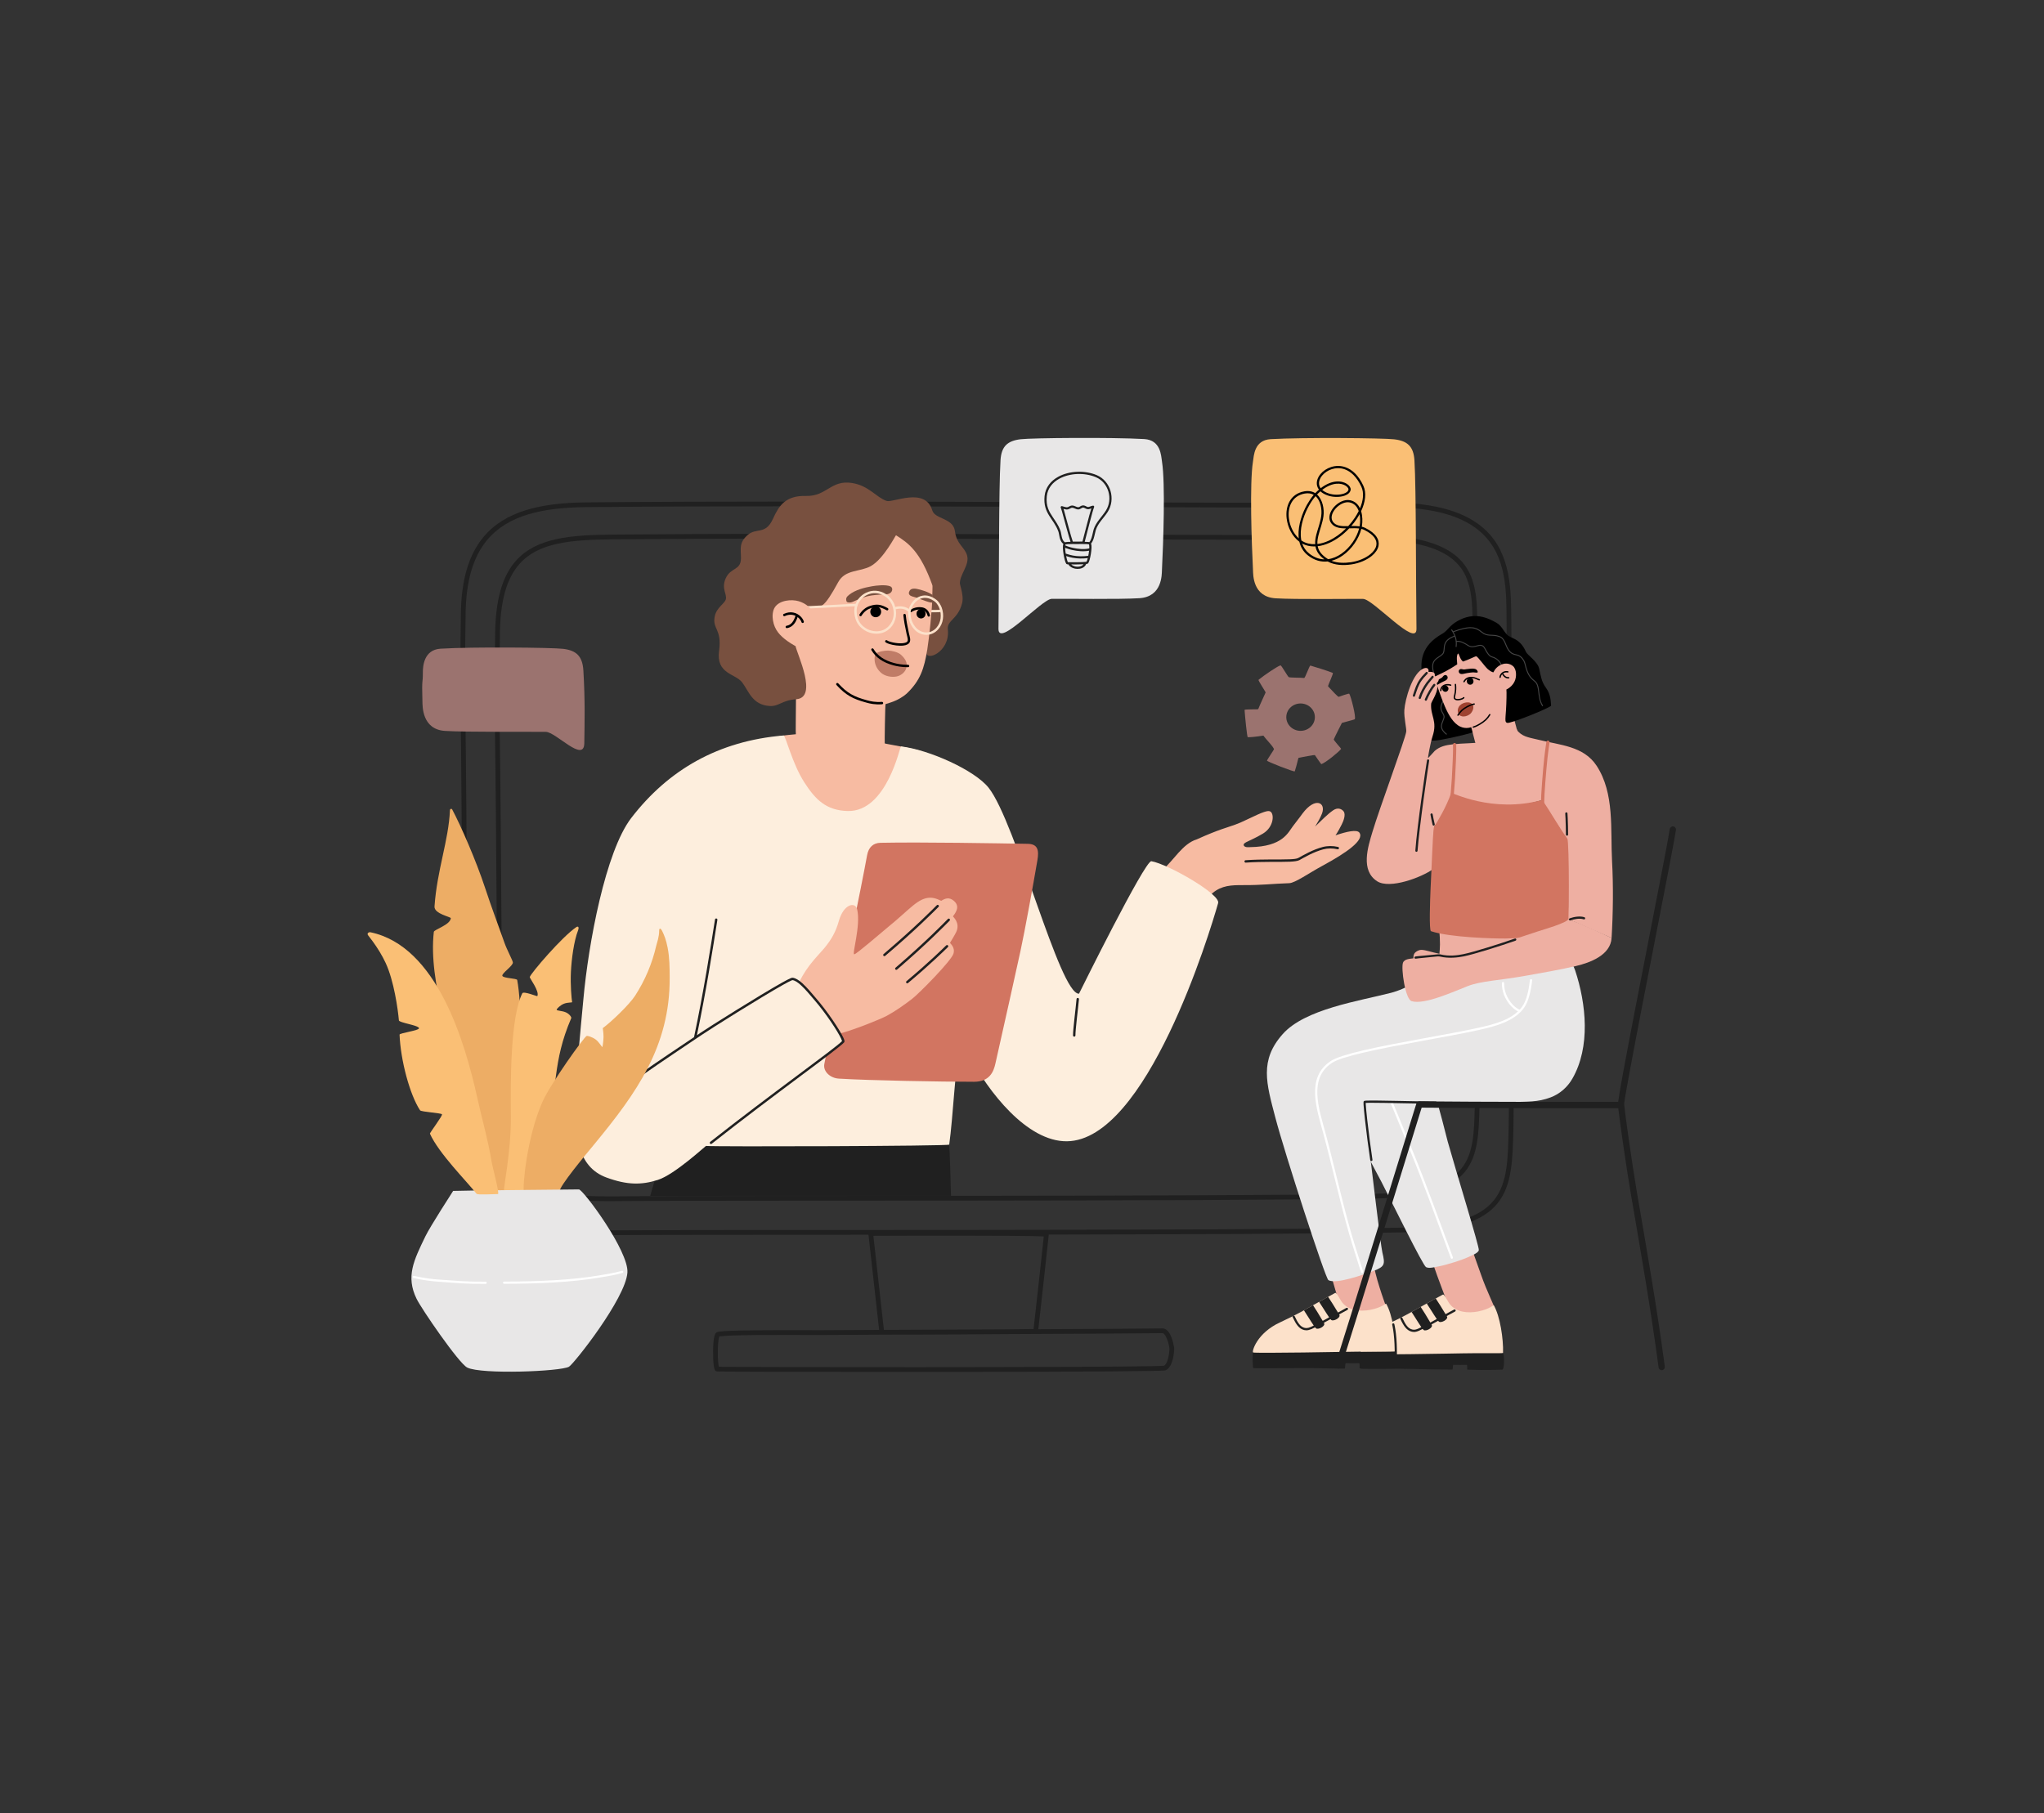 <?xml version="1.0" encoding="UTF-8" standalone="yes"?>
<svg xmlns="http://www.w3.org/2000/svg" xmlns:xlink="http://www.w3.org/1999/xlink" width="834" zoomAndPan="magnify" viewBox="0 0 625.5 555" height="740" preserveAspectRatio="xMidYMid meet" version="1.0">
  <rect x="0" y="0" width="625.5" height="555" fill="#333333" stroke="none"/>
  <defs>
    <clipPath id="c0f5a0ff88">
      <path d="M 112.145 285 L 153 285 L 153 366 L 112.145 366 Z M 112.145 285 " clip-rule="nonzero"/>
    </clipPath>
    <clipPath id="5ea9cb4db8">
      <path d="M 408 252 L 512.992 252 L 512.992 420 L 408 420 Z M 408 252 " clip-rule="nonzero"/>
    </clipPath>
  </defs>
  <path fill="#9b736f" d="M 397.996 215.324 C 400.414 215.324 402.375 217.203 402.375 219.512 C 402.375 221.828 400.414 223.707 397.996 223.707 C 395.582 223.707 393.625 221.828 393.625 219.512 C 393.625 217.203 395.582 215.324 397.996 215.324 Z M 387.305 211.957 C 387.359 211.836 384.945 208.234 385.133 208.086 C 386.785 206.723 390.969 203.887 391.848 203.664 C 392.125 203.59 393.922 206.871 394.367 207.25 C 394.633 207.477 398.23 207.391 399.086 207.531 C 399.391 207.582 400.668 203.824 400.984 203.719 C 401.055 203.695 406.934 205.539 407.855 205.965 C 408.152 206.102 406.258 209.926 406.418 210.094 C 407.785 211.523 409.441 213.379 409.691 213.293 C 410.035 213.176 412.781 212.148 412.91 212.359 C 413.43 213.215 415.035 219.465 414.586 220.141 C 414.484 220.289 410.668 221.227 410.648 221.277 C 410.039 222.527 408.82 224.801 408.168 226.293 C 408.047 226.574 410.477 229.133 410.418 229.215 C 409.82 230.074 405.535 233.59 404.332 233.887 C 404.277 233.902 402.645 231.535 402.383 231.141 C 402.277 230.984 398.207 231.816 397.395 231.969 C 397.266 231.996 396.891 234.074 396.219 236.094 C 396.117 236.398 387.797 233.137 387.73 232.832 C 387.688 232.641 389.754 229.645 389.836 229.387 C 390.004 228.859 387.191 226.059 386.66 225.199 C 386.59 225.09 384.012 225.664 381.844 225.656 C 381.613 225.656 381.008 219.398 380.859 217.332 C 380.836 217.016 384.977 217.219 385.043 217.051 C 385.703 215.379 386.738 213.254 387.305 211.957 " fill-opacity="1" fill-rule="evenodd"/>
  <path fill="#202020" d="M 451.32 338.027 C 451.117 346.199 451.074 352.957 447.191 357.715 C 443.305 362.484 435.609 365.168 420.293 365.414 C 364.336 366.32 225.137 365.902 191.82 366.168 C 185.715 366.215 179.168 366.359 173.238 365.41 C 167.445 364.484 162.246 362.523 158.684 358.332 C 155.621 354.73 153.793 349.496 153.777 341.918 C 153.734 320.707 153.301 248.008 152.918 223.266 C 152.684 207.93 152.977 197.043 152.977 194.984 C 152.961 183.992 155.055 177.02 158.973 172.613 C 161.875 169.344 165.773 167.512 170.492 166.465 C 175.328 165.391 181.016 165.148 187.387 165.09 C 219.574 164.789 258.363 164.82 295.785 164.934 C 344.109 165.07 390.16 165.375 416.793 165.145 C 431.961 165.012 440.352 167.477 444.984 171.574 C 448.379 174.578 449.695 178.453 450.234 182.727 C 450.793 187.16 450.52 192.016 450.73 196.82 C 452.02 226.828 451.672 323.426 451.32 338.027 Z M 451.68 182.547 C 451.094 177.918 449.621 173.738 445.949 170.484 C 441.148 166.238 432.492 163.551 416.781 163.688 C 390.148 163.922 344.105 163.617 295.789 163.477 C 258.359 163.367 219.566 163.332 187.371 163.633 C 180.887 163.695 175.102 163.953 170.176 165.043 C 165.137 166.164 160.988 168.156 157.883 171.645 C 153.793 176.246 151.508 183.504 151.523 194.984 C 151.523 197.043 151.23 207.941 151.465 223.289 C 151.848 248.027 152.285 320.715 152.324 341.922 C 152.34 349.938 154.336 355.461 157.574 359.273 C 161.355 363.727 166.859 365.867 173.008 366.848 C 179.016 367.812 185.645 367.676 191.832 367.625 C 225.152 367.359 364.359 367.777 420.316 366.871 C 436.293 366.613 444.262 363.609 448.32 358.633 C 452.383 353.652 452.562 346.617 452.77 338.062 C 453.125 323.449 453.469 226.785 452.184 196.758 C 451.973 191.91 452.242 187.012 451.68 182.547 " fill-opacity="1" fill-rule="evenodd"/>
  <path fill="#202020" d="M 461.664 345.582 C 461.453 354.594 461.398 362.043 457.238 367.293 C 453.074 372.543 444.832 375.508 428.434 375.785 C 368.59 376.781 219.715 376.324 184.082 376.613 C 165.68 376.766 143.531 373.516 143.344 349.855 C 143.156 326.523 142.836 246.535 142.426 219.316 C 142.176 202.441 142.465 190.469 142.484 188.199 C 142.562 177.754 144.844 170.406 149.027 165.352 C 155.316 157.754 165.844 155.359 179.34 155.23 C 258.211 154.469 374.141 155.66 424.691 155.293 C 439.453 155.184 448.23 158.324 453.438 163.148 C 461.23 170.367 460.973 181.27 461.039 190.188 C 461.277 223.238 462.047 329.512 461.664 345.582 Z M 316.289 406.801 C 314.977 406.832 311.68 406.867 307.301 406.902 C 294.82 406.961 282.02 407.016 271.668 407.066 C 271.188 407.062 270.789 407.059 270.488 407.051 C 270.062 403.152 267.887 383.746 267.27 378.281 L 267.965 378.273 C 275.809 378.242 311.871 378.133 318.973 378.438 C 319.133 378.445 319.285 378.453 319.418 378.465 C 318.633 385.816 316.734 403.094 316.289 406.801 Z M 355.754 408.07 C 355.934 408.066 356.082 408.188 356.23 408.332 C 356.484 408.586 356.703 408.945 356.898 409.348 C 357.535 410.66 357.898 412.406 357.875 412.93 C 357.809 414.266 357.582 415.719 357.121 416.809 C 356.887 417.355 356.609 417.812 356.219 418.039 C 355.93 418.055 354.332 418.137 352.336 418.176 C 330.348 418.59 227.336 418.512 219.969 418.352 C 219.906 418.012 219.805 417.391 219.762 416.793 C 219.613 414.754 219.617 411.75 219.895 409.988 C 219.949 409.641 220.07 409.246 220.125 409.078 C 220.512 409.031 221.879 408.883 223.309 408.82 C 231.207 408.496 249.402 408.645 251.316 408.629 C 254.426 408.602 261.977 408.566 271.684 408.52 C 275.48 408.535 284.539 408.5 293.508 408.453 C 298.527 408.422 303.32 408.391 307.25 408.359 C 330.289 408.254 352.262 408.141 355.754 408.07 Z M 462.488 190.18 C 462.422 180.895 462.535 169.594 454.426 162.082 C 449.031 157.082 439.969 153.723 424.684 153.836 C 374.133 154.203 258.199 153.016 179.324 153.777 C 165.316 153.91 154.438 156.535 147.91 164.422 C 143.555 169.688 141.113 177.316 141.031 188.191 C 141.016 190.457 140.719 202.445 140.973 219.336 C 141.379 246.555 141.703 326.539 141.891 349.867 C 142.086 374.504 164.93 378.227 184.094 378.07 C 198.027 377.957 229.289 377.957 265.77 377.941 C 266.285 382.531 268.551 402.75 269.031 407.074 C 260.602 407.113 254.125 407.148 251.301 407.172 C 249.387 407.188 231.156 407.039 223.246 407.363 C 221.832 407.426 220.738 407.5 220.113 407.594 C 219.727 407.648 219.469 407.73 219.348 407.801 C 219.211 407.875 219.066 407.996 218.945 408.184 C 218.801 408.398 218.664 408.75 218.562 409.207 C 218.105 411.254 218.141 415.938 218.43 418.082 C 218.523 418.777 218.688 419.254 218.816 419.434 C 218.988 419.676 219.207 419.758 219.391 419.785 C 220.781 419.953 329.668 420.059 352.359 419.629 C 354.402 419.594 355.758 419.547 356.281 419.5 C 356.555 419.477 356.711 419.422 356.766 419.395 C 357.473 419.055 358.051 418.336 358.457 417.379 C 358.98 416.152 359.25 414.512 359.324 413.008 C 359.363 412.266 358.809 409.52 357.781 407.957 C 357.219 407.098 356.492 406.598 355.723 406.613 C 352.77 406.676 336.602 406.766 317.75 406.855 C 318.242 402.711 320.215 384.711 320.941 377.906 C 320.941 377.898 320.941 377.895 320.941 377.891 C 362.496 377.82 403.328 377.656 428.457 377.238 C 445.527 376.957 454.043 373.664 458.379 368.199 C 462.711 362.73 462.898 355 463.121 345.617 C 463.5 329.539 462.734 223.238 462.488 190.18 " fill-opacity="1" fill-rule="evenodd"/>
  <path fill="#9b736f" d="M 178.805 227.496 C 178.898 221.234 179.078 214.453 178.527 205.297 C 178.266 200.859 176.395 199.109 172.383 198.609 C 169.008 198.191 144.68 197.961 134.828 198.559 C 129.746 198.863 129.398 203.859 129.402 205.773 C 129.414 209.73 129.043 206.977 129.27 214.754 C 129.309 216.156 129.145 223.258 136.141 223.723 C 142.215 224.125 162.684 223.953 167.043 224.016 C 170.098 224.055 178.715 233.668 178.805 227.496 " fill-opacity="1" fill-rule="evenodd"/>
  <path fill="#e8e7e7" d="M 305.551 192.469 C 305.754 177.367 305.625 149.645 306.176 140.859 C 306.441 136.598 308.324 134.922 312.355 134.445 C 315.754 134.039 340.223 133.82 350.141 134.391 C 355.25 134.688 355.305 139.5 355.594 141.312 C 356.641 147.941 355.988 166.34 355.578 174.5 C 355.512 175.844 355.703 182.66 348.664 183.105 C 342.555 183.492 326.262 183.234 321.875 183.293 C 318.801 183.328 305.473 198.387 305.551 192.469 " fill-opacity="1" fill-rule="evenodd"/>
  <path fill="#202020" d="M 338.418 156.301 C 337.164 158.277 335.387 159.797 334.672 162.078 C 334.484 162.672 334.336 163.699 334.035 164.625 C 333.871 165.137 333.656 165.621 333.348 165.949 C 333.262 165.926 333.168 165.91 333.059 165.895 C 332.77 165.863 332.367 165.848 331.938 165.844 C 332.82 162.551 334.328 156.348 334.809 155.262 C 334.867 155.133 334.84 155.031 334.801 154.953 C 334.758 154.875 334.676 154.773 334.496 154.77 C 334.434 154.766 334.262 154.801 334.047 154.871 C 333.715 154.984 333.219 155.188 333.055 155.195 C 332.715 155.207 332.48 155.027 332.227 154.898 C 331.973 154.777 331.707 154.684 331.379 154.699 C 331.109 154.711 330.871 154.82 330.641 154.953 C 330.418 155.082 330.211 155.262 329.938 155.258 C 329.684 155.254 329.43 155.133 329.164 155.02 C 328.816 154.867 328.457 154.734 328.113 154.738 C 327.781 154.738 327.52 154.848 327.273 154.977 C 327.016 155.113 326.781 155.293 326.414 155.277 C 326.078 155.266 325.203 154.98 325.039 154.934 C 324.848 154.883 324.734 154.977 324.723 154.98 C 324.645 155.039 324.605 155.109 324.59 155.191 C 324.574 155.258 324.574 155.344 324.637 155.441 C 324.641 155.449 324.82 155.969 324.984 156.531 C 325.672 158.926 327.031 164.199 327.605 165.852 C 327.082 165.859 326.586 165.879 326.238 165.926 C 326.102 165.941 325.98 165.965 325.883 165.992 C 325.867 165.984 325.855 165.969 325.84 165.961 C 325.316 165.617 325.09 165.004 324.938 164.383 C 324.762 163.664 324.688 162.922 324.516 162.441 C 323.918 160.801 323.031 159.574 322.215 158.359 C 321.051 156.633 320.027 154.922 320.336 151.906 C 320.586 149.453 322.102 147.648 324.188 146.516 C 327.383 144.781 331.895 144.598 335.367 146.062 C 339.219 147.691 340.684 152.727 338.418 156.301 Z M 332.5 171.93 C 332.43 171.945 332.289 171.973 332.16 171.984 C 330.988 172.113 328.305 172.09 328.008 172.082 C 328.004 172.082 328 172.082 327.996 172.082 C 327.641 172.086 327.273 172.09 327.004 172.082 C 326.926 172.078 326.84 172.074 326.785 172.066 C 326.699 171.902 326.609 171.645 326.52 171.332 C 326.426 171 326.336 170.617 326.258 170.211 C 327.02 170.457 327.699 170.621 328.188 170.715 C 329.777 171.016 331.301 171.008 332.871 170.836 C 332.84 170.953 332.809 171.07 332.777 171.18 C 332.684 171.504 332.59 171.773 332.5 171.93 Z M 330.5 173.375 C 329.867 173.531 329.141 173.473 328.574 173.242 C 328.344 173.145 328.035 172.98 327.812 172.773 C 327.809 172.77 327.805 172.77 327.797 172.766 C 327.859 172.766 327.922 172.762 327.98 172.762 C 327.98 172.762 327.984 172.762 327.984 172.762 C 328.223 172.77 330.234 172.785 331.578 172.711 C 331.328 173.055 330.934 173.266 330.5 173.375 Z M 333.031 170.129 C 331.441 170.324 329.91 170.348 328.312 170.047 C 327.773 169.945 326.996 169.75 326.129 169.453 C 326.129 169.453 326.125 169.453 326.121 169.449 C 326.031 168.852 325.965 168.25 325.949 167.734 C 325.949 167.715 325.949 167.691 325.949 167.668 C 326.09 167.73 326.234 167.789 326.383 167.84 C 326.953 168.047 327.547 168.223 328.145 168.355 C 329.777 168.707 331.613 168.898 333.277 168.566 C 333.223 169.086 333.137 169.625 333.031 170.129 Z M 329.551 166.527 C 329.562 166.527 329.574 166.531 329.59 166.531 C 330.195 166.535 331.691 166.488 332.633 166.543 C 332.887 166.559 333.16 166.605 333.242 166.621 C 333.258 166.652 333.281 166.719 333.293 166.766 C 333.344 166.992 333.355 167.312 333.348 167.68 C 333.344 167.738 333.34 167.801 333.34 167.863 C 331.711 168.227 329.898 168.043 328.289 167.691 C 327.719 167.566 327.156 167.398 326.609 167.203 C 326.441 167.141 326.27 167.074 326.109 166.996 C 326.066 166.973 326.02 166.965 325.977 166.961 C 325.98 166.906 325.992 166.848 326.004 166.797 C 326.016 166.75 326.039 166.684 326.055 166.652 C 326.137 166.633 326.418 166.582 326.676 166.562 C 327.539 166.508 328.859 166.527 329.551 166.527 Z M 331.254 165.77 C 330.469 165.785 328.867 165.805 328.301 165.785 C 327.793 164.484 326.352 158.832 325.633 156.344 C 325.57 156.129 325.512 155.93 325.457 155.766 C 325.801 155.855 326.199 155.953 326.391 155.957 C 326.824 155.973 327.141 155.824 327.441 155.656 C 327.645 155.547 327.844 155.418 328.121 155.418 C 328.379 155.414 328.637 155.531 328.898 155.641 C 329.246 155.793 329.594 155.93 329.934 155.934 C 330.277 155.938 330.566 155.789 330.848 155.621 C 331.027 155.512 331.199 155.387 331.414 155.375 C 331.676 155.363 331.867 155.48 332.07 155.586 C 332.371 155.742 332.68 155.891 333.082 155.871 C 333.23 155.867 333.621 155.734 333.965 155.613 C 333.328 157.605 332.031 162.883 331.254 165.77 Z M 335.629 145.438 C 331.977 143.895 327.227 144.09 323.863 145.922 C 321.582 147.16 319.934 149.148 319.66 151.84 C 319.387 154.531 320.094 156.258 321.062 157.828 C 321.984 159.328 323.152 160.68 323.875 162.672 C 324.047 163.137 324.109 163.852 324.277 164.543 C 324.465 165.305 324.777 166.031 325.395 166.477 C 325.391 166.484 325.383 166.492 325.379 166.504 C 325.289 166.781 325.254 167.227 325.27 167.758 C 325.309 168.902 325.57 170.48 325.867 171.516 C 326.008 172 326.156 172.375 326.289 172.555 C 326.332 172.613 326.434 172.699 326.617 172.73 C 326.699 172.746 326.828 172.754 326.98 172.762 C 327.055 172.945 327.184 173.117 327.348 173.273 C 327.633 173.535 328.02 173.746 328.316 173.867 C 329.145 174.207 330.258 174.242 331.121 173.883 C 331.691 173.641 332.152 173.234 332.383 172.645 C 332.555 172.617 332.688 172.59 332.77 172.562 C 332.895 172.516 332.965 172.445 333.008 172.395 C 333.137 172.215 333.293 171.848 333.43 171.371 C 333.723 170.359 333.988 168.82 334.023 167.699 C 334.043 167.18 334.004 166.746 333.914 166.469 C 333.906 166.434 333.891 166.406 333.875 166.375 C 334.23 165.98 334.488 165.43 334.68 164.832 C 334.98 163.91 335.129 162.879 335.32 162.281 C 336.016 160.062 337.77 158.594 338.992 156.664 C 341.473 152.746 339.855 147.227 335.629 145.438 " fill-opacity="1" fill-rule="evenodd"/>
  <path fill="#fabf75" d="M 433.465 192.496 C 433.262 177.395 433.391 149.672 432.844 140.887 C 432.574 136.629 430.691 134.953 426.66 134.473 C 423.262 134.07 398.793 133.852 388.875 134.418 C 383.766 134.715 383.711 139.531 383.422 141.34 C 382.375 147.973 383.027 166.367 383.438 174.527 C 383.504 175.875 383.312 182.691 390.352 183.137 C 396.461 183.52 412.754 183.266 417.141 183.32 C 420.215 183.359 433.543 198.418 433.465 192.496 " fill-opacity="1" fill-rule="evenodd"/>
  <path fill="#000000" d="M 404.609 149.953 C 405.086 150.383 405.75 150.758 406.625 151.051 C 408.121 151.555 409.98 151.531 411.27 151.074 C 412.027 150.801 412.594 150.395 412.656 149.809 C 412.668 149.695 412.633 149.57 412.562 149.438 C 412.426 149.18 412.168 148.918 411.82 148.688 C 410.469 147.809 407.812 147.5 404.609 149.953 Z M 415.793 156.422 C 415.352 155.168 414.516 154.121 413.066 153.793 C 412.332 153.625 411.531 153.777 410.777 154.125 C 409.602 154.66 408.527 155.672 407.941 156.781 C 407.332 157.949 407.262 159.227 408.285 160.145 C 409.332 161.078 410.93 161.09 412.582 161.043 C 413.34 160.223 414.031 159.34 414.633 158.434 C 415.07 157.773 415.457 157.098 415.793 156.422 Z M 416.055 157.383 C 415.797 157.863 415.508 158.34 415.199 158.809 C 414.691 159.57 414.129 160.312 413.512 161.02 C 414.387 161 415.258 160.996 416.07 161.105 C 416.086 161.02 416.098 160.934 416.109 160.852 C 416.266 159.844 416.297 158.578 416.055 157.383 Z M 402.023 151.469 C 401.297 151.047 400.387 150.867 399.27 151.07 C 395.375 151.754 394.008 155.191 394.418 158.625 C 394.691 160.945 395.77 163.277 397.449 164.805 C 397.418 164.539 397.395 164.273 397.383 164.008 C 397.223 160.648 398.562 156.938 400.016 154.387 C 400.594 153.371 401.25 152.375 402.023 151.469 Z M 416.18 155.582 C 417.191 153.199 417.465 150.836 416.594 148.961 C 415.184 145.93 413.363 144.309 411.516 143.652 C 408.789 142.688 406.031 143.836 404.609 145.555 C 403.848 146.473 403.465 147.551 403.719 148.551 C 403.801 148.859 403.941 149.164 404.152 149.449 C 407.711 146.695 410.695 147.145 412.191 148.121 C 413 148.652 413.387 149.363 413.332 149.879 C 413.242 150.691 412.543 151.336 411.5 151.711 C 410.086 152.215 408.047 152.246 406.41 151.691 C 405.387 151.352 404.625 150.898 404.074 150.387 C 403.887 150.551 403.691 150.723 403.496 150.902 C 403.336 151.055 403.18 151.207 403.031 151.367 C 404.75 152.906 405.297 155.809 405 158.016 C 404.727 160.016 403.945 161.957 403.48 163.809 C 403.246 164.734 403.098 165.637 403.148 166.516 C 404.297 166.387 405.457 166.035 406.59 165.52 C 408.5 164.652 410.336 163.32 411.922 161.734 C 410.336 161.738 408.859 161.566 407.836 160.648 C 406.559 159.512 406.582 157.918 407.34 156.469 C 407.992 155.23 409.184 154.105 410.492 153.504 C 411.391 153.094 412.344 152.93 413.215 153.129 C 414.672 153.461 415.613 154.395 416.18 155.582 Z M 402.578 151.867 C 401.812 152.75 401.168 153.727 400.605 154.723 C 399.207 157.172 397.902 160.742 398.059 163.977 C 398.082 164.469 398.141 164.953 398.234 165.426 C 398.887 165.871 399.605 166.199 400.391 166.379 C 401.07 166.535 401.766 166.594 402.473 166.566 C 402.414 165.621 402.57 164.645 402.82 163.641 C 403.281 161.816 404.059 159.902 404.324 157.93 C 404.598 155.926 404.145 153.238 402.578 151.867 Z M 415.922 161.758 C 414.969 161.637 413.918 161.688 412.883 161.719 C 411.133 163.578 409.047 165.152 406.871 166.137 C 405.676 166.684 404.445 167.051 403.23 167.191 C 403.258 167.328 403.289 167.469 403.332 167.609 C 403.68 168.812 404.539 169.953 406.227 171.031 C 406.293 171.074 406.359 171.113 406.426 171.152 C 407.863 170.961 409.242 170.355 410.492 169.488 C 413.141 167.641 415.195 164.609 415.922 161.758 Z M 398.492 166.375 C 398.891 167.535 399.566 168.582 400.621 169.422 C 402.16 170.645 403.746 171.184 405.293 171.219 C 403.801 170.133 403.023 168.988 402.68 167.797 C 402.629 167.613 402.582 167.43 402.551 167.242 C 401.77 167.277 400.996 167.215 400.238 167.039 C 399.621 166.898 399.035 166.672 398.492 166.375 Z M 416.59 161.883 C 415.836 164.887 413.676 168.094 410.875 170.043 C 409.812 170.789 408.66 171.348 407.453 171.652 C 409.293 172.375 411.434 172.379 413.418 172.094 C 415.715 171.762 417.891 170.84 419.371 169.621 C 420.32 168.836 420.984 167.934 421.176 166.973 C 421.504 165.371 420.484 163.684 417.5 162.207 C 417.215 162.062 416.91 161.961 416.59 161.883 Z M 403.621 149.879 C 403.348 149.508 403.164 149.117 403.062 148.719 C 402.758 147.52 403.18 146.215 404.086 145.117 C 405.664 143.215 408.723 141.941 411.738 143.016 C 413.719 143.715 415.699 145.43 417.207 148.676 C 418.223 150.859 417.832 153.68 416.523 156.465 C 416.98 157.949 416.98 159.652 416.781 160.957 C 416.766 161.043 416.75 161.137 416.734 161.223 C 417.109 161.312 417.469 161.434 417.801 161.598 C 421.188 163.277 422.207 165.289 421.844 167.109 C 421.621 168.203 420.887 169.25 419.805 170.145 C 418.238 171.438 415.945 172.414 413.516 172.766 C 411.078 173.117 408.43 173.027 406.297 171.859 C 404.301 172.074 402.207 171.555 400.199 169.957 C 398.809 168.844 398.004 167.41 397.629 165.82 C 395.469 164.223 394.07 161.461 393.742 158.707 C 393.293 154.914 394.855 151.156 399.148 150.398 C 400.516 150.156 401.621 150.402 402.488 150.953 C 402.66 150.766 402.848 150.582 403.035 150.41 C 403.23 150.219 403.43 150.047 403.621 149.879 " fill-opacity="1" fill-rule="evenodd"/>
  <path fill="#202020" d="M 203.477 350.887 C 203.578 350.102 198.98 366.039 198.98 366.039 L 291.031 366.02 C 291.031 366.02 290.617 350.258 290.43 350.246 C 289.828 350.219 209.645 350.41 203.477 350.887 " fill-opacity="1" fill-rule="evenodd"/>
  <path fill="#78503f" d="M 293.125 175.855 C 293.383 178.375 295.113 181.957 294.418 184.652 C 293.145 189.602 289.746 189.84 290.055 192.633 C 290.836 199.668 283.098 202.668 283.523 199.543 C 284.57 191.914 284.988 178.094 285.355 178.043 C 285.68 178 292.926 173.848 293.125 175.855 " fill-opacity="1" fill-rule="evenodd"/>
  <path fill="#fce1ca" d="M 287.453 186.656 C 287.477 186.645 287.5 186.645 287.527 186.641 C 287.73 186.629 287.902 186.785 287.918 186.988 C 287.922 187.082 287.898 187.184 287.805 187.277 C 287.785 187.293 287.699 187.371 287.516 187.387 C 287.137 187.418 285.195 187.43 284.496 187.422 C 284.289 187.422 284.125 187.258 284.129 187.055 C 284.129 186.848 284.293 186.688 284.496 186.688 C 285.184 186.691 287.074 186.688 287.453 186.656 " fill-opacity="1" fill-rule="evenodd"/>
  <path fill="#f7bba2" d="M 239.34 186.004 C 237.406 180.82 236.27 175.809 236.203 173.188 C 236.105 169.324 237.289 164.02 242.648 159.375 C 245.645 156.777 250.773 153.93 260.758 154.555 C 268.07 155.012 277.332 159.305 281.953 165.164 C 283.504 167.129 285.75 170.156 285.391 181.711 C 285.234 186.891 284.336 195.312 283.766 198.824 C 282.816 204.625 281.645 208.324 277.461 212.301 C 276.566 213.145 274.633 214.363 272.559 215.023 C 271.125 215.477 271.008 215.512 271 215.52 C 270.859 215.594 270.688 227.461 270.746 227.555 C 270.832 227.68 281.832 229.438 281.945 230.059 C 283.074 236.309 276.906 249.684 261.742 249.25 C 247.816 248.855 239.078 235.535 237.621 226.359 C 237.547 225.898 237.75 225.422 238.938 225.25 C 241.887 224.832 243.66 224.789 243.547 224.719 C 243.375 224.613 243.891 202.516 243.379 198.203 C 242.906 194.238 240.719 189.707 239.34 186.004 " fill-opacity="1" fill-rule="evenodd"/>
  <path fill="#000000" d="M 269.867 214.836 C 267.758 214.984 266.391 214.645 265.32 214.352 C 261.309 213.258 259.285 212.191 256.512 209.172 C 256.375 209.023 256.141 209.016 255.992 209.152 C 255.84 209.289 255.832 209.523 255.969 209.668 C 258.855 212.809 260.957 213.926 265.125 215.062 C 266.254 215.371 267.695 215.727 269.922 215.57 C 270.121 215.559 270.273 215.383 270.262 215.18 C 270.246 214.977 270.07 214.824 269.867 214.836 " fill-opacity="1" fill-rule="evenodd"/>
  <path fill="#78503f" d="M 270.672 181.953 C 271.352 181.934 272.004 181.863 272.508 181.457 C 273.199 180.898 273.254 179.816 272.438 179.473 C 271.051 178.891 268.262 179.199 266.848 179.449 C 264.492 179.859 261.789 180.535 259.875 182.039 C 259.02 182.715 258.805 183.141 259.023 183.969 C 259.117 184.324 259.344 184.387 259.969 184.426 C 260.59 184.465 261.289 184.059 261.809 183.832 C 263.016 183.309 264.238 182.797 265.527 182.492 C 267.195 182.098 268.945 182.016 270.672 181.953 " fill-opacity="1" fill-rule="evenodd"/>
  <path fill="#78503f" d="M 285.277 184.352 C 285.297 184.109 285.312 183.816 285.328 183.496 C 285.391 182.434 285.383 182.117 285.383 182.117 C 284.137 181.203 281.98 180.523 280.527 180.25 C 279.203 180.004 278.602 180.379 278.332 180.875 C 277.98 181.523 278.137 181.797 278.312 182.055 C 278.668 182.559 279.848 182.727 280.383 182.922 C 281.699 183.395 285.242 184.836 285.277 184.352 " fill-opacity="1" fill-rule="evenodd"/>
  <path fill="#000000" d="M 276.449 188.305 C 276.66 190.258 276.848 191.266 277.438 194.055 C 277.523 194.465 277.719 195.02 277.781 195.539 C 277.812 195.812 277.816 196.078 277.707 196.281 C 277.586 196.512 277.328 196.645 277.004 196.746 C 276.605 196.867 276.105 196.914 275.578 196.914 C 274.578 196.914 273.473 196.734 272.621 196.496 C 272.094 196.348 271.672 196.188 271.461 196.02 C 271.305 195.891 271.07 195.918 270.945 196.078 C 270.82 196.234 270.844 196.473 271.004 196.598 C 271.23 196.777 271.656 196.973 272.199 197.141 C 273.371 197.5 275.121 197.758 276.438 197.605 C 277.363 197.5 278.074 197.168 278.359 196.625 C 278.531 196.297 278.562 195.887 278.512 195.449 C 278.445 194.906 278.25 194.328 278.16 193.898 C 277.574 191.148 277.387 190.152 277.18 188.23 C 277.16 188.027 276.977 187.879 276.773 187.902 C 276.574 187.922 276.426 188.105 276.449 188.305 " fill-opacity="1" fill-rule="evenodd"/>
  <path fill="#c07c67" d="M 277.414 204.184 C 277.535 203.441 277.672 202.242 275.781 200.469 C 274.875 199.609 272.941 199.176 271.82 199.137 C 270.828 199.102 268.812 199.43 268.047 200.047 C 267.586 200.418 266.965 203.504 269.547 205.875 C 270.797 207.016 272.867 207.383 274.43 207.055 C 275.766 206.773 277.18 205.648 277.414 204.184 " fill-opacity="1" fill-rule="evenodd"/>
  <path fill="#000000" d="M 277.875 203.488 C 275.965 203.492 274.473 203.172 273.633 202.949 C 270.594 202.145 268.516 200.703 267.301 198.641 C 267.199 198.465 266.973 198.406 266.801 198.512 C 266.625 198.613 266.566 198.84 266.672 199.016 C 267.973 201.227 270.184 202.801 273.445 203.664 C 274.32 203.895 275.883 204.23 277.879 204.223 C 278.082 204.223 278.246 204.059 278.246 203.852 C 278.246 203.648 278.078 203.488 277.875 203.488 " fill-opacity="1" fill-rule="evenodd"/>
  <path fill="#000000" d="M 281.855 186.406 C 281.09 186.406 280.469 187.055 280.469 187.848 C 280.469 188.648 281.09 189.297 281.855 189.297 C 282.625 189.297 283.242 188.648 283.242 187.848 C 283.242 187.055 282.625 186.406 281.855 186.406 " fill-opacity="1" fill-rule="evenodd"/>
  <path fill="#000000" d="M 267.988 185.578 C 267.07 185.578 266.328 186.328 266.328 187.254 C 266.328 188.176 267.07 188.93 267.988 188.93 C 268.902 188.93 269.648 188.176 269.648 187.254 C 269.648 186.328 268.902 185.578 267.988 185.578 " fill-opacity="1" fill-rule="evenodd"/>
  <path fill="#000000" d="M 263.66 188.445 C 264.375 187.273 265.387 186.531 266.359 186.203 C 268.367 185.52 269.516 185.801 271.309 186.789 C 271.488 186.887 271.711 186.82 271.809 186.645 C 271.906 186.469 271.84 186.242 271.664 186.145 C 269.656 185.039 268.371 184.738 266.125 185.504 C 265.012 185.879 263.848 186.723 263.031 188.062 C 262.926 188.234 262.984 188.461 263.156 188.566 C 263.328 188.672 263.555 188.617 263.66 188.445 " fill-opacity="1" fill-rule="evenodd"/>
  <path fill="#000000" d="M 278.93 187.328 C 279.441 186.961 280.211 186.676 280.867 186.605 C 281.609 186.523 282.383 186.566 282.98 187.008 C 283.371 187.305 283.68 187.773 283.863 188.477 C 283.914 188.668 284.117 188.789 284.309 188.738 C 284.508 188.684 284.625 188.484 284.574 188.285 C 284.34 187.387 283.926 186.797 283.422 186.422 C 282.672 185.863 281.715 185.77 280.789 185.871 C 280.016 185.957 279.109 186.297 278.5 186.727 C 278.34 186.844 278.297 187.074 278.418 187.242 C 278.531 187.406 278.766 187.445 278.93 187.328 " fill-opacity="1" fill-rule="evenodd"/>
  <path fill="#78503f" d="M 271.293 153.324 C 273.234 153.992 283.121 148.918 285.297 156.246 C 286.086 158.926 291.715 158.543 292.219 162.562 C 292.723 166.59 295.062 167.309 295.895 169.855 C 296.91 172.961 293.48 175.922 293.758 178.879 C 294.004 181.484 285.23 184.891 285.234 184.836 C 285.391 182.109 285.414 179.355 285.395 179.309 C 281.582 168.676 277.992 166.254 274.195 163.836 C 274.09 163.773 270.457 171.062 266.484 173.281 C 263.203 175.113 258.688 174.234 256.539 178.137 C 252.152 186.105 251.215 186.551 247.25 185.578 C 247.125 185.551 242.766 194.324 243.43 197.691 C 243.938 200.266 250.406 213.535 243.668 214.027 C 239.156 214.359 238.359 216.301 235.488 216.098 C 230.191 215.734 229.195 211.621 227.102 208.859 C 225.062 206.172 219.086 206.309 220.051 199.254 C 220.988 192.379 217.883 192.641 218.742 188.598 C 219.309 185.938 221.73 184.781 222.102 183.484 C 222.57 181.84 220.656 180.242 222.082 177.02 C 223.578 173.625 226.734 174.691 226.75 170.875 C 226.762 168.027 226.031 166.188 228.789 163.762 C 231.477 161.402 234.25 163.84 236.527 158.828 C 238.363 154.797 240.375 151.637 246.676 151.801 C 253.023 151.957 254.223 146.836 260.684 147.832 C 265.879 148.629 268.141 152.242 271.293 153.324 " fill-opacity="1" fill-rule="evenodd"/>
  <path fill="#fce1ca" d="M 262.109 184.82 C 260.777 184.777 247.066 185.664 242.707 185.664 C 242.504 185.664 242.336 185.824 242.336 186.027 C 242.336 186.234 242.504 186.398 242.707 186.398 C 247.062 186.398 260.758 185.516 262.09 185.555 C 262.293 185.562 262.461 185.398 262.465 185.199 C 262.473 184.996 262.312 184.828 262.109 184.82 " fill-opacity="1" fill-rule="evenodd"/>
  <path fill="#f7bba2" d="M 250.102 190.371 C 250.223 190.348 249.215 185.426 244.395 184.02 C 242.188 183.375 238.551 183.703 237.113 185.887 C 236.383 187 236.324 188.703 236.547 189.953 C 237.051 192.82 238.617 194.508 240.949 196.215 C 241.613 196.699 242.422 197.188 243.355 197.73 C 243.609 197.879 249.746 191.18 250.102 190.371 " fill-opacity="1" fill-rule="evenodd"/>
  <path fill="#000000" d="M 245.98 190.219 C 245.809 189.668 245.457 189.156 245.055 188.746 C 243.75 187.414 241.816 186.992 239.852 187.914 C 239.668 188.004 239.59 188.219 239.676 188.402 C 239.762 188.586 239.98 188.668 240.164 188.582 C 241.324 188.035 242.477 188.047 243.438 188.492 C 243.363 188.754 243.176 189.297 242.863 189.871 C 242.422 190.676 241.734 191.379 240.719 191.531 C 240.52 191.562 240.383 191.75 240.414 191.953 C 240.445 192.152 240.633 192.289 240.832 192.262 C 242.086 192.066 242.961 191.227 243.508 190.227 C 243.785 189.715 243.973 189.219 244.082 188.871 C 244.238 188.992 244.391 189.121 244.531 189.266 C 244.852 189.594 245.137 189.996 245.273 190.441 C 245.336 190.637 245.543 190.742 245.738 190.684 C 245.934 190.621 246.039 190.414 245.98 190.219 " fill-opacity="1" fill-rule="evenodd"/>
  <path fill="#fce1ca" d="M 271.473 183.031 C 272.043 183.516 272.734 184.512 272.996 185.176 C 273.883 187.43 273.613 189.918 271.953 191.668 C 269.965 193.77 266.734 193.629 264.539 192.008 C 263.977 191.594 263.477 191.09 263.082 190.484 C 262.23 189.168 261.902 186.965 262.363 185.512 C 263.473 181.996 267.945 180.043 271.473 183.031 Z M 271.949 182.473 C 267.961 179.09 262.918 181.32 261.66 185.289 C 261.145 186.926 261.508 189.402 262.465 190.887 C 262.906 191.566 263.473 192.137 264.102 192.602 C 266.586 194.434 270.238 194.555 272.488 192.176 C 274.348 190.215 274.672 187.43 273.68 184.906 C 273.383 184.148 272.594 183.02 271.949 182.473 " fill-opacity="1" fill-rule="evenodd"/>
  <path fill="#fce1ca" d="M 278.348 186.59 C 277.211 185.539 275.246 185.363 273.809 185.828 C 273.613 185.891 273.512 186.102 273.574 186.293 C 273.637 186.484 273.844 186.594 274.039 186.531 C 275.242 186.137 276.895 186.25 277.852 187.133 C 277.996 187.27 278.23 187.262 278.371 187.109 C 278.508 186.961 278.496 186.727 278.348 186.59 " fill-opacity="1" fill-rule="evenodd"/>
  <path fill="#fce1ca" d="M 286.227 184.273 C 286.723 184.672 287.262 185.602 287.48 186.203 C 288.215 188.25 287.98 190.523 286.574 192.129 C 284.918 194.016 282.328 194.008 280.629 192.441 C 278.742 190.703 278.383 188.047 278.777 186.719 C 279.344 184.809 280.715 183.332 282.449 183.051 C 283.605 182.859 284.906 183.207 286.227 184.273 Z M 286.691 183.703 C 285.168 182.473 283.664 182.105 282.332 182.32 C 280.336 182.648 278.723 184.309 278.07 186.508 C 277.625 188.008 278 191.02 280.129 192.984 C 282.129 194.828 285.184 194.836 287.129 192.613 C 288.707 190.809 289 188.254 288.172 185.949 C 287.918 185.246 287.27 184.168 286.691 183.703 " fill-opacity="1" fill-rule="evenodd"/>
  <path fill="#f7bba2" d="M 380.664 258.879 C 381.102 259.457 382.047 259.305 382.547 259.301 C 392.578 259.172 394.207 254.762 395.656 252.887 C 398.105 249.727 398.164 249.582 398.594 249.008 C 402.461 243.824 405.848 245.641 404.551 249.031 C 404.035 250.383 403.086 251.961 402.617 252.719 C 402.566 252.805 402.512 252.895 402.461 252.98 C 404.141 251.383 406.312 249.129 408.023 247.992 C 409.402 247.07 410.578 247.609 411.152 248.336 C 411.941 249.336 411.074 251.422 410.578 252.387 C 410.133 253.25 409.461 254.574 408.688 255.691 C 412.043 254.551 415.285 253.789 416.023 254.898 C 417.547 257.168 412.102 260.992 404.73 264.984 C 400.574 267.234 396.328 270.27 394.527 270.332 C 389.172 270.508 386.336 270.957 380.371 270.926 C 376.785 270.91 373.879 271.035 371.117 273.316 C 370.395 273.914 367.367 277.078 367.344 277.047 C 367.648 276.82 355.434 266.52 355.723 266.277 C 359.137 263.461 361.844 258.242 366.273 256.906 C 373.145 253.801 375.672 253.281 377.91 252.445 C 379.203 251.961 379.883 251.691 381.871 250.727 C 386.652 248.41 387.941 248.059 388.645 248.348 C 390.012 248.902 389.926 253.09 386.488 255.152 C 384.258 256.492 382.496 257.188 381.406 257.762 C 380.902 258.031 380.375 258.348 380.664 258.879 " fill-opacity="1" fill-rule="evenodd"/>
  <path fill="#202020" d="M 409.473 259.238 C 407.852 258.863 406.238 258.875 404.75 259.27 C 401.75 260.059 398.957 261.699 397.289 262.621 C 396.836 262.871 395.914 262.969 394.656 263.023 C 391.535 263.16 386.457 262.938 381.168 263.305 C 380.965 263.316 380.812 263.496 380.828 263.699 C 380.84 263.898 381.02 264.055 381.219 264.043 C 386.504 263.676 391.574 263.898 394.688 263.758 C 396.105 263.695 397.133 263.547 397.645 263.266 C 399.273 262.363 402.008 260.754 404.938 259.98 C 406.316 259.617 407.809 259.609 409.309 259.953 C 409.508 260 409.703 259.875 409.746 259.676 C 409.793 259.477 409.668 259.281 409.473 259.238 " fill-opacity="1" fill-rule="evenodd"/>
  <path fill="#fdeedd" d="M 176.176 339.535 C 176.266 327.453 177.547 316.805 178.508 306.051 C 180.051 288.77 185.312 260.598 193.176 250.375 C 204.535 235.613 219.859 226.789 239.777 225.125 C 240.414 225.074 242.355 233.602 246.145 239.484 C 249.43 244.586 252.73 248.098 259.438 248.246 C 271.398 248.516 275.395 228.438 275.707 228.473 C 284.336 229.473 298.312 235.773 302.539 241.129 C 310.93 251.762 324.289 304.441 330.195 304.164 C 330.195 304.164 350.387 263.277 352.34 263.609 C 357.348 264.457 373.535 273.703 372.773 276.414 C 370.172 285.645 350.871 349.059 326.504 349.336 C 314.238 349.469 302.34 334.031 296.629 323.094 C 296.324 322.508 294.066 317.684 293.902 318.531 C 292.188 327.484 291.695 341.656 290.477 350.355 C 290.41 350.824 218.969 351.035 216.043 350.762 C 215.914 350.746 206.418 359.543 201.34 361.152 C 196.324 362.742 191.969 362.77 185.57 360.422 C 176.594 357.133 176.121 347.168 176.176 339.535 " fill-opacity="1" fill-rule="evenodd"/>
  <path fill="#d27561" d="M 269.445 257.973 C 267.25 258.02 265.793 259.293 265.34 261.82 C 263.648 271.195 257.523 300.887 254.805 314.059 C 254.602 315.039 253.031 321.418 252.25 325.727 C 251.852 327.906 253.98 329.992 256.695 330.156 C 266.312 330.742 287.938 331.113 298.047 331.125 C 302.91 331.133 304.07 327.938 304.605 325.582 C 306.887 315.559 311.402 295.117 312.281 291.105 C 313.582 285.156 316.176 270.883 317.465 263.312 C 317.969 260.348 317.668 258.344 314.535 258.289 C 305.488 258.133 282.004 257.715 269.445 257.973 " fill-opacity="1" fill-rule="evenodd"/>
  <path fill="#f7bba2" d="M 244.594 300.617 C 246.984 295.512 250.656 292.191 252.41 290.027 C 254.367 287.613 255.754 285.312 256.703 281.902 C 258.148 276.715 261.75 275.859 262.32 278.395 C 263.465 283.48 260.59 292.254 261.445 292.098 C 261.82 292.027 263.832 290.41 266.027 288.582 C 268.375 286.625 270.93 284.434 271.898 283.648 C 278.316 278.453 280.938 274.77 284.723 274.777 C 286.363 274.781 287.98 275.762 288.035 275.73 C 289.109 275.062 290.402 274.453 291.887 275.734 C 293.691 277.285 292.801 278.957 291.617 280.477 C 291.547 280.566 293.961 282.414 292.621 285.277 C 292.25 286.07 291.059 288.059 290.742 288.543 C 290.59 288.77 292.375 289.785 291.785 291.875 C 291.16 294.086 281.18 304.156 279.176 305.695 C 276.77 307.555 273.984 309.52 271.414 310.906 C 269.328 312.027 261.77 315.062 257.07 316.344 C 256.875 316.395 248.773 305.156 244.594 300.617 " fill-opacity="1" fill-rule="evenodd"/>
  <path fill="#202020" d="M 286.797 277.676 L 286.805 277.68 L 286.789 277.672 Z M 287.008 277.703 Z M 286.992 277.703 L 286.988 277.707 L 286.992 277.707 Z M 286.809 277.68 C 286.852 277.699 286.914 277.711 286.98 277.707 C 286.926 277.711 286.867 277.703 286.809 277.68 Z M 287.164 277.637 C 287.148 277.652 287.086 277.711 287.031 277.77 C 285.996 278.797 280.504 284.418 270.875 292.59 C 270.719 292.723 270.488 292.703 270.355 292.547 C 270.223 292.391 270.242 292.16 270.398 292.027 C 280 283.875 285.48 278.27 286.512 277.246 C 286.648 277.109 286.734 277.039 286.75 277.027 C 286.934 276.91 287.074 276.984 287.125 277.016 C 287.305 277.109 287.367 277.336 287.273 277.516 C 287.246 277.566 287.211 277.605 287.164 277.637 " fill-opacity="1" fill-rule="evenodd"/>
  <path fill="#202020" d="M 290.188 281.883 L 290.195 281.883 L 290.18 281.879 Z M 290.402 281.91 Z M 290.387 281.914 L 290.379 281.914 Z M 290.199 281.883 C 290.246 281.906 290.305 281.918 290.371 281.914 C 290.316 281.918 290.258 281.91 290.199 281.883 Z M 290.562 281.84 C 290.543 281.859 290.484 281.914 290.43 281.977 C 289.41 283 284.004 288.613 274.523 296.773 C 274.371 296.906 274.141 296.887 274.008 296.734 C 273.875 296.578 273.895 296.348 274.047 296.215 C 283.5 288.078 288.891 282.477 289.906 281.457 C 290.043 281.316 290.125 281.25 290.145 281.234 C 290.328 281.117 290.469 281.195 290.523 281.223 C 290.695 281.324 290.762 281.547 290.664 281.723 C 290.637 281.77 290.602 281.812 290.562 281.84 " fill-opacity="1" fill-rule="evenodd"/>
  <path fill="#202020" d="M 289.668 289.977 L 289.676 289.98 L 289.66 289.973 Z M 289.887 290.004 L 289.883 290.004 Z M 289.871 290.004 L 289.855 290.004 Z M 289.68 289.98 C 289.723 290.004 289.785 290.016 289.855 290.004 C 289.797 290.012 289.738 290.004 289.68 289.98 Z M 290.035 289.938 C 290.02 289.953 289.977 289.992 289.938 290.035 C 289.133 290.805 284.887 295.023 277.875 300.898 C 277.719 301.031 277.488 301.008 277.355 300.852 C 277.227 300.695 277.246 300.465 277.402 300.336 C 284.391 294.477 288.625 290.273 289.426 289.5 C 289.535 289.395 289.609 289.34 289.621 289.328 C 289.805 289.215 289.945 289.293 289.992 289.316 C 290.172 289.41 290.242 289.637 290.145 289.812 C 290.117 289.863 290.082 289.906 290.035 289.938 " fill-opacity="1" fill-rule="evenodd"/>
  <path fill="#fdeedd" d="M 217.57 349.805 C 236.527 334.844 256.426 320.738 258.039 318.824 C 258.457 318.328 254.051 311.086 249.336 305.664 C 247.531 303.59 244.586 299.816 242.508 299.645 C 241.254 299.539 217.812 314.227 214.605 316.426 C 212.766 317.676 202.059 324.77 195.848 329.16 L 217.57 349.805 " fill-opacity="1" fill-rule="evenodd"/>
  <path fill="#202020" d="M 258.43 318.621 C 258.406 318.418 258.289 318.078 258.082 317.629 C 257.008 315.336 253.41 309.789 249.613 305.426 C 248.523 304.168 247.016 302.297 245.535 300.965 C 244.484 300.02 243.43 299.348 242.535 299.277 C 242.43 299.266 242.215 299.312 241.906 299.438 C 241.375 299.66 240.449 300.148 239.25 300.816 C 232.5 304.598 216.969 314.363 214.395 316.117 C 214.156 316.281 213.77 316.539 213.266 316.883 C 216.012 303.816 218.172 290.25 219.531 281.555 C 219.562 281.355 219.426 281.168 219.227 281.137 C 219.023 281.105 218.836 281.242 218.805 281.441 C 217.426 290.262 215.223 304.105 212.414 317.34 C 212.406 317.379 212.406 317.418 212.41 317.453 C 208.555 320.035 200.637 325.32 195.637 328.859 C 195.469 328.977 195.434 329.207 195.547 329.375 C 195.668 329.539 195.895 329.578 196.062 329.461 C 202.27 325.07 212.977 317.98 214.812 316.727 C 217.375 314.973 232.875 305.234 239.609 301.461 C 240.773 300.809 241.672 300.336 242.191 300.117 C 242.316 300.066 242.465 300.023 242.496 300.012 C 243.262 300.086 244.145 300.703 245.043 301.512 C 246.504 302.828 247.984 304.668 249.059 305.906 C 252.805 310.215 256.355 315.68 257.414 317.941 C 257.551 318.238 257.648 318.547 257.684 318.668 C 255.617 320.871 236.02 334.773 217.34 349.516 C 217.184 349.641 217.152 349.871 217.277 350.035 C 217.406 350.195 217.641 350.219 217.797 350.094 C 236.781 335.109 256.703 320.977 258.32 319.062 C 258.391 318.977 258.453 318.832 258.43 318.621 " fill-opacity="1" fill-rule="evenodd"/>
  <path fill="#202020" d="M 329.445 305.789 C 329.156 308.949 328.348 315.129 328.363 316.941 C 328.367 317.145 328.535 317.309 328.738 317.305 C 328.941 317.305 329.102 317.137 329.102 316.934 C 329.086 315.129 329.891 308.992 330.18 305.855 C 330.199 305.656 330.047 305.473 329.844 305.457 C 329.645 305.438 329.465 305.586 329.445 305.789 " fill-opacity="1" fill-rule="evenodd"/>
  <path fill="#edad65" d="M 138.402 247.812 C 138.176 247.395 137.707 247.57 137.691 248.004 C 137.301 257.234 133.738 266.285 132.969 277.461 C 132.812 279.742 137.996 280.621 137.957 281.059 C 137.77 283.113 132.84 284.516 132.758 285.238 C 131.027 300.59 138.395 320.504 143.184 337.082 C 145.277 344.32 147.098 351.293 149.324 358.484 C 149.637 359.496 151.051 365.406 151.34 365.402 C 152.648 365.391 154.945 365.707 155.344 365.004 C 155.742 364.309 155.305 362.402 155.746 356.414 C 156.41 347.539 157.395 339.035 158.605 330.16 C 159.66 322.449 159.629 307.367 158.277 299.973 C 158.18 299.426 154.012 299.48 153.73 298.695 C 153.453 297.926 157.039 295.656 156.949 294.586 C 156.902 293.992 155.121 290.703 154.383 288.598 C 152.395 282.922 150.676 278.547 148.43 271.727 C 145.695 263.422 140.973 252.617 138.402 247.812 " fill-opacity="1" fill-rule="evenodd"/>
  <path fill="#fabf75" d="M 176.918 284.727 C 177.199 284.02 177.066 283.305 176.332 283.801 C 171.973 286.758 162.426 297.91 162.113 299.074 C 162.031 299.363 165.195 303.484 164.426 304.906 C 164.363 305.02 160.215 303.297 159.84 304.035 C 156.219 311.148 156.199 330.727 156.328 341.73 C 156.453 352.777 153.785 364.699 154.238 364.891 C 155.738 365.5 160.242 365.457 160.859 365.129 C 161.617 364.723 164.289 359.125 166.844 348.723 C 170.918 332.105 168.918 325.461 174.812 311.637 C 174.938 311.344 174.227 310.316 173.102 309.848 C 171.918 309.352 170.312 309.41 170.348 309.039 C 170.371 308.789 171.398 307.695 172.602 307.223 C 173.77 306.766 175.113 306.93 175.078 306.738 C 174.906 305.773 174.512 301.477 174.711 297.469 C 174.891 293.734 175.594 288.082 176.918 284.727 " fill-opacity="1" fill-rule="evenodd"/>
  <path fill="#edad65" d="M 202.582 284.863 C 202.309 284.297 201.715 283.844 201.719 284.863 C 201.734 286.781 200.98 288.789 200.836 289.426 C 199.582 294.887 197.395 300.09 194.34 304.793 C 192.559 307.543 186.961 312.887 184.477 314.684 C 184.422 314.719 184.707 316.094 184.688 317.43 C 184.664 318.992 184.352 320.559 184.32 320.523 C 183.934 320.102 183.191 318.863 182.355 318.234 C 181.129 317.309 179.762 317.031 179.562 317.074 C 178.809 317.25 168.434 331.77 165.988 337.289 C 161.172 348.172 159.867 363.508 160.332 364.73 C 160.707 365.723 171.164 365.043 171.168 364.809 C 171.18 363.027 179.172 353.512 181.922 350.176 C 194.699 334.676 205.047 320.312 204.938 299.238 C 204.922 296.137 204.906 293.117 204.301 290.051 C 203.816 287.586 203.285 286.305 202.582 284.863 " fill-opacity="1" fill-rule="evenodd"/>
  <path fill="#e8e7e7" d="M 192 389.559 C 192.496 383.02 178.57 364.254 177.168 364.066 C 177.168 364.066 138.73 364.434 138.668 364.531 C 138.473 364.836 131.676 375.352 130.203 378.375 C 126.57 385.875 124.16 390.75 127.484 397.562 C 128.992 400.652 140.41 417.32 142.992 418.602 C 147.344 420.762 171.586 419.797 174.117 418.344 C 175.602 417.492 191.402 397.527 192 389.559 " fill-opacity="1" fill-rule="evenodd"/>
  <path fill="#ffffff" d="M 126.527 391.188 C 129.84 391.934 132.172 392.18 134.395 392.336 C 140.105 392.746 142.824 393.02 148.613 392.984 C 148.797 392.984 148.945 392.832 148.945 392.648 C 148.945 392.465 148.793 392.316 148.609 392.316 C 142.84 392.352 140.129 392.074 134.441 391.672 C 132.246 391.516 129.941 391.273 126.676 390.535 C 126.496 390.496 126.316 390.609 126.273 390.789 C 126.234 390.969 126.352 391.148 126.527 391.188 " fill-opacity="1" fill-rule="evenodd"/>
  <path fill="#ffffff" d="M 154.266 392.953 C 165.379 392.922 174.762 392.492 183.469 391.051 C 185.922 390.641 188.059 390.316 190.496 389.629 C 190.672 389.582 190.773 389.398 190.727 389.219 C 190.676 389.039 190.492 388.938 190.316 388.988 C 187.902 389.668 185.785 389.988 183.359 390.391 C 174.684 391.828 165.34 392.25 154.262 392.289 C 154.078 392.289 153.93 392.434 153.93 392.621 C 153.93 392.805 154.082 392.953 154.266 392.953 " fill-opacity="1" fill-rule="evenodd"/>
  <path fill="#000000" d="M 437.039 207.609 C 437.691 209.738 437.109 210.793 437.016 213.742 C 436.961 215.336 437.941 215.742 437.785 216.949 C 437.645 217.992 437.18 218.699 437.188 219.922 C 437.207 222.152 438.105 222.055 437.762 223.758 C 437.621 224.461 437.359 224.965 437.336 225.527 C 437.289 226.578 438.168 226.688 438.426 226.695 C 439.09 226.723 440.098 226.594 440.605 226.508 C 442.945 226.102 445.305 225.582 447.613 225.016 C 449.484 224.555 450.957 224.113 450.941 224.062 C 450.723 223.16 450.375 222.309 450.199 222.34 C 448.43 222.66 447.246 222.363 445.945 221.457 C 444.164 220.219 443.121 218.469 442.094 215.98 C 440.656 212.496 439.059 206.855 438.875 206.875 C 438.711 206.895 437.598 207.254 437.039 207.609 " fill-opacity="1" fill-rule="evenodd"/>
  <path fill="#464646" d="M 442.715 224.598 C 442.02 224.066 441.359 223.348 441.266 222.492 C 441.211 222.027 441.336 221.594 441.504 221.156 C 441.68 220.688 441.898 220.215 442.023 219.703 C 442.102 219.379 442.051 219.086 441.934 218.801 C 441.824 218.535 441.66 218.273 441.504 217.988 C 441.285 217.586 441.078 217.137 441.098 216.543 C 441.113 215.941 441.367 215.203 442.055 214.234 C 442.098 214.168 442.082 214.074 442.016 214.031 C 441.949 213.984 441.863 214 441.816 214.066 C 441.086 215.102 440.828 215.895 440.809 216.535 C 440.785 217.188 441.008 217.684 441.25 218.129 C 441.402 218.406 441.562 218.656 441.664 218.91 C 441.758 219.141 441.805 219.375 441.742 219.637 C 441.621 220.137 441.406 220.598 441.234 221.051 C 441.051 221.535 440.918 222.016 440.977 222.523 C 441.082 223.453 441.781 224.254 442.543 224.828 C 442.605 224.875 442.695 224.863 442.746 224.801 C 442.793 224.734 442.777 224.648 442.715 224.598 " fill-opacity="1" fill-rule="evenodd"/>
  <path fill="#eeafa2" d="M 461.535 204.852 C 461.816 202.176 461.742 199.68 461.461 198.441 C 461.035 196.613 459.84 194.262 456.754 192.723 C 455.031 191.867 452.273 191.148 447.648 192.652 C 444.266 193.754 440.43 196.898 438.961 200.219 C 438.469 201.328 437.781 203.027 439.348 208.418 C 440.047 210.836 441.488 214.691 442.184 216.273 C 443.332 218.891 444.746 221.414 446.836 222.398 C 448.641 223.25 450.203 222.578 450.211 222.578 C 450.285 222.598 451.426 227.398 451.477 227.414 C 452.168 227.668 454.172 228.094 459.156 227.574 C 462.465 227.227 464.602 225.941 464.805 225.688 C 464.863 225.609 461.391 213.172 461.109 211.082 C 460.852 209.16 461.336 206.758 461.535 204.852 " fill-opacity="1" fill-rule="evenodd"/>
  <path fill="#000000" d="M 450.898 222.766 C 451.73 222.516 452.469 222.117 452.973 221.805 C 454.504 220.875 455.305 220.133 456.074 218.848 C 456.137 218.75 456.105 218.621 456.004 218.562 C 455.906 218.5 455.777 218.535 455.719 218.633 C 454.988 219.859 454.215 220.562 452.758 221.453 C 452.277 221.746 451.574 222.133 450.781 222.367 C 450.672 222.398 450.609 222.516 450.641 222.625 C 450.672 222.734 450.785 222.797 450.898 222.766 " fill-opacity="1" fill-rule="evenodd"/>
  <path fill="#000000" d="M 447.785 206.27 C 447.504 206.328 447.012 206.363 446.719 206.141 C 446.449 205.922 446.301 205.516 446.465 205.176 C 446.664 204.754 447.121 204.703 447.738 204.895 C 448.016 204.977 448.43 204.859 448.742 204.824 C 450.098 204.68 450.48 204.566 451.297 204.73 C 452.07 204.883 452.371 205.719 452.137 205.84 C 451.898 205.953 451.242 205.812 450.996 205.812 C 450.668 205.812 450.562 205.812 449.996 205.875 C 449.262 205.953 448.645 206.078 447.785 206.27 " fill-opacity="1" fill-rule="evenodd"/>
  <path fill="#000000" d="M 439.379 208.531 C 439.383 208.543 439.445 208.762 439.527 209.02 C 439.625 209.34 439.746 209.707 439.746 209.707 C 439.855 209.637 440.008 209.535 440.23 209.398 C 440.863 209.02 441.426 208.734 442.223 208.363 C 442.48 208.242 442.895 207.973 442.984 207.613 C 443.074 207.277 442.941 206.863 442.605 206.691 C 442.191 206.477 441.797 206.715 441.422 207.246 C 441.254 207.48 440.855 207.641 440.582 207.805 C 440.051 208.133 439.672 208.344 439.379 208.531 " fill-opacity="1" fill-rule="evenodd"/>
  <path fill="#000000" d="M 445.18 209.531 C 445.312 210.637 445.195 211.496 445.148 211.875 C 445.078 212.402 444.941 212.828 444.879 213.16 C 444.824 213.434 444.832 213.656 444.914 213.828 C 445.105 214.215 445.602 214.387 446.168 214.375 C 446.625 214.363 447.125 214.25 447.508 214.09 C 447.785 213.965 448.004 213.82 448.109 213.68 C 448.18 213.586 448.164 213.457 448.066 213.387 C 447.977 213.316 447.848 213.332 447.777 213.43 C 447.703 213.527 447.543 213.617 447.348 213.703 C 447.008 213.848 446.566 213.949 446.164 213.957 C 445.949 213.961 445.75 213.938 445.586 213.879 C 445.453 213.832 445.344 213.758 445.289 213.641 C 445.234 213.539 445.258 213.402 445.289 213.238 C 445.352 212.902 445.488 212.469 445.559 211.926 C 445.609 211.531 445.73 210.637 445.59 209.48 C 445.578 209.367 445.473 209.285 445.359 209.301 C 445.242 209.312 445.164 209.414 445.18 209.531 " fill-opacity="1" fill-rule="evenodd"/>
  <path fill="#9e4230" d="M 446.332 218.551 C 446.184 218.199 445.859 217.398 446.395 216.414 C 446.781 215.695 447.602 215.262 448.207 215.109 C 448.695 214.988 449.828 214.75 450.594 215.582 C 450.793 215.805 451.273 216.812 450.219 218.195 C 449.695 218.875 448.75 219.273 447.941 219.305 C 447.25 219.336 446.523 219.008 446.332 218.551 " fill-opacity="1" fill-rule="evenodd"/>
  <path fill="#000000" d="M 451.082 215.293 C 450.094 215.527 449.363 215.879 448.957 216.094 C 447.461 216.895 446.785 217.57 445.988 218.793 C 445.926 218.891 445.949 219.02 446.047 219.082 C 446.145 219.145 446.273 219.117 446.336 219.023 C 447.094 217.859 447.734 217.223 449.152 216.461 C 449.543 216.258 450.238 215.922 451.18 215.699 C 451.289 215.672 451.363 215.562 451.336 215.449 C 451.309 215.336 451.195 215.266 451.082 215.293 " fill-opacity="1" fill-rule="evenodd"/>
  <path fill="#000000" d="M 442.062 209.875 C 442.574 209.746 443.09 210.055 443.223 210.566 C 443.359 211.078 443.051 211.598 442.543 211.73 C 442.031 211.863 441.512 211.555 441.379 211.043 C 441.25 210.527 441.555 210.008 442.062 209.875 " fill-opacity="1" fill-rule="evenodd"/>
  <path fill="#000000" d="M 449.617 207.453 C 450.164 207.312 450.734 207.668 450.879 208.246 C 451.031 208.824 450.707 209.41 450.156 209.551 C 449.605 209.691 449.039 209.34 448.891 208.758 C 448.742 208.184 449.066 207.598 449.617 207.453 " fill-opacity="1" fill-rule="evenodd"/>
  <path fill="#000000" d="M 452.758 207.871 C 452.008 207.656 451.605 207.285 450.711 207.188 C 449.309 207.027 448.371 207.531 447.828 208.562 C 447.773 208.668 447.816 208.793 447.918 208.844 C 448.02 208.898 448.145 208.859 448.195 208.758 C 448.66 207.875 449.469 207.469 450.668 207.602 C 451.531 207.699 451.914 208.062 452.641 208.273 C 452.75 208.305 452.867 208.242 452.898 208.129 C 452.93 208.02 452.867 207.902 452.758 207.871 " fill-opacity="1" fill-rule="evenodd"/>
  <path fill="#000000" d="M 444.012 209.527 C 443.613 209.391 442.922 209.332 442.469 209.422 C 441.566 209.605 440.789 210.145 440.684 211.359 C 440.672 211.473 440.754 211.574 440.871 211.586 C 440.988 211.594 441.086 211.512 441.098 211.395 C 441.184 210.41 441.82 209.98 442.551 209.832 C 442.941 209.754 443.531 209.805 443.875 209.922 C 443.984 209.961 444.102 209.902 444.141 209.793 C 444.176 209.684 444.117 209.566 444.012 209.527 " fill-opacity="1" fill-rule="evenodd"/>
  <path fill="#000000" d="M 441.707 193.762 C 440.445 194.594 435.195 197.066 434.984 203.352 C 434.898 205.883 435.203 207.348 435.57 208.406 C 435.629 208.57 437.902 207.672 438.875 207.199 C 442.07 205.648 442.699 205.453 445.938 203.352 C 446.004 203.309 445.504 200.629 446.191 200.051 C 446.34 199.926 446.594 200.773 446.895 201.434 C 447.188 202.07 447.676 202.508 447.727 202.492 C 449.684 201.828 451.395 200.883 451.727 200.891 C 452.211 200.898 454.305 203.961 455.355 204.879 C 456.219 205.629 457.277 206.059 458.109 205.875 C 458.168 205.859 460.73 209.453 460.992 211.152 C 461.074 211.707 461.02 215.074 460.863 217.352 C 460.793 218.434 460.629 220.082 460.707 220.629 C 460.844 221.555 461.738 221.238 462.086 221.148 C 465.695 220.199 474.699 216.406 474.652 215.988 C 474.523 214.828 474.664 212.668 473.066 210.492 C 471.699 208.625 471.559 207.066 471.004 204.633 C 470.516 202.484 467.367 200.453 466.98 199.562 C 465.09 195.211 462.438 195.59 461.145 194.23 C 460.031 193.059 459.469 191.5 457.984 190.652 C 455.176 189.047 451.082 187.156 445.902 190.164 C 443.625 191.484 443.102 192.844 441.707 193.762 " fill-opacity="1" fill-rule="evenodd"/>
  <path fill="#464646" d="M 444.805 193.488 C 449.848 191.648 451.496 192.09 453.379 193.621 C 454.301 194.371 455.074 194.512 455.914 194.562 C 456.715 194.609 457.57 194.57 458.699 194.941 C 459.578 195.227 460.016 195.883 460.363 196.629 C 460.727 197.422 460.996 198.316 461.52 199.047 C 462.391 200.266 463.172 200.391 463.945 200.574 C 464.668 200.742 465.387 200.969 466.188 202.312 C 466.457 202.762 466.598 203.512 466.84 204.375 C 467.211 205.715 467.82 207.316 469.445 208.523 C 470.398 209.23 470.574 210.41 470.734 211.746 C 470.902 213.145 471.047 214.699 471.918 216.098 C 471.961 216.16 472.051 216.184 472.121 216.141 C 472.184 216.098 472.207 216.008 472.164 215.941 C 471.141 214.309 471.16 212.445 470.914 210.898 C 470.742 209.824 470.438 208.895 469.617 208.289 C 468.055 207.129 467.477 205.586 467.117 204.297 C 466.867 203.406 466.719 202.633 466.438 202.164 C 465.57 200.711 464.789 200.473 464.012 200.293 C 463.289 200.125 462.566 200.012 461.754 198.875 C 461.242 198.164 460.984 197.281 460.625 196.504 C 460.242 195.684 459.75 194.98 458.789 194.664 C 457.633 194.285 456.75 194.324 455.934 194.277 C 455.148 194.23 454.426 194.098 453.562 193.395 C 451.617 191.812 449.918 191.316 444.707 193.219 C 444.633 193.246 444.598 193.328 444.621 193.402 C 444.648 193.477 444.734 193.516 444.805 193.488 " fill-opacity="1" fill-rule="evenodd"/>
  <path fill="#464646" d="M 438.867 205.926 C 438.539 204.852 438.375 203.609 438.859 202.656 C 439.117 202.145 439.539 201.797 439.996 201.469 C 440.48 201.129 441.012 200.816 441.473 200.391 C 441.762 200.121 441.906 199.793 441.98 199.418 C 442.055 199.07 442.07 198.684 442.105 198.273 C 442.16 197.691 442.258 197.074 442.68 196.48 C 443.105 195.883 443.848 195.316 445.172 194.844 C 445.246 194.812 445.285 194.734 445.258 194.656 C 445.23 194.582 445.148 194.543 445.074 194.57 C 443.672 195.07 442.891 195.68 442.445 196.312 C 441.992 196.953 441.875 197.621 441.82 198.246 C 441.781 198.641 441.77 199.02 441.699 199.363 C 441.633 199.672 441.52 199.953 441.277 200.176 C 440.824 200.594 440.305 200.898 439.828 201.234 C 439.332 201.586 438.883 201.973 438.602 202.523 C 438.086 203.539 438.238 204.867 438.59 206.016 C 438.613 206.09 438.695 206.133 438.773 206.113 C 438.848 206.086 438.891 206.004 438.867 205.926 " fill-opacity="1" fill-rule="evenodd"/>
  <path fill="#464646" d="M 445.711 196.484 C 447.008 196.266 448.293 197.133 449.195 197.703 C 450.242 198.371 451.227 198.059 452.113 197.824 C 452.59 197.695 453.039 197.594 453.441 197.738 C 453.703 197.832 453.941 198.035 454.164 198.402 C 454.512 198.973 454.871 199.758 455.371 200.367 C 455.719 200.789 456.137 201.125 456.656 201.258 C 457.703 201.523 458.883 202.414 459.418 203.852 C 459.445 203.93 459.527 203.965 459.602 203.938 C 459.676 203.91 459.715 203.828 459.688 203.75 C 459.113 202.211 457.852 201.262 456.727 200.977 C 456.148 200.832 455.719 200.391 455.363 199.879 C 454.992 199.34 454.699 198.723 454.41 198.254 C 454.145 197.816 453.852 197.578 453.539 197.469 C 453.086 197.301 452.578 197.398 452.039 197.543 C 451.223 197.758 450.312 198.074 449.348 197.461 C 448.398 196.855 447.031 195.969 445.664 196.195 C 445.586 196.211 445.531 196.285 445.543 196.363 C 445.555 196.441 445.633 196.496 445.711 196.484 " fill-opacity="1" fill-rule="evenodd"/>
  <path fill="#464646" d="M 444.133 192.883 C 445.258 194.672 445.672 195.902 445.461 197.91 C 445.453 197.988 445.508 198.059 445.59 198.066 C 445.668 198.074 445.742 198.02 445.746 197.938 C 445.969 195.855 445.543 194.586 444.379 192.727 C 444.336 192.66 444.246 192.641 444.18 192.684 C 444.113 192.727 444.09 192.816 444.133 192.883 " fill-opacity="1" fill-rule="evenodd"/>
  <path fill="#eeafa2" d="M 456.578 207.938 C 456.512 207.945 456.434 205.289 458.734 203.797 C 460.332 202.758 462.004 202.984 463.062 203.941 C 463.598 204.434 463.863 205.324 463.914 206.016 C 464.051 207.75 463.465 209.758 460.992 211.074 C 460.848 211.152 456.879 208.316 456.578 207.938 " fill-opacity="1" fill-rule="evenodd"/>
  <path fill="#000000" d="M 459.258 207.328 C 459.266 207.105 459.352 206.887 459.461 206.695 C 459.836 206.047 460.551 205.699 461.402 205.859 C 461.516 205.879 461.625 205.809 461.645 205.691 C 461.664 205.578 461.59 205.473 461.477 205.449 C 460.43 205.254 459.559 205.691 459.102 206.488 C 458.961 206.734 458.855 207.02 458.84 207.309 C 458.836 207.422 458.922 207.52 459.039 207.523 C 459.152 207.531 459.25 207.441 459.258 207.328 " fill-opacity="1" fill-rule="evenodd"/>
  <path fill="#000000" d="M 459.672 206.387 C 459.691 206.445 459.887 206.781 460.211 207.105 C 460.586 207.477 461.098 207.738 461.719 207.668 C 461.836 207.656 461.918 207.551 461.902 207.438 C 461.891 207.324 461.789 207.242 461.672 207.254 C 461.191 207.309 460.797 207.094 460.504 206.809 C 460.242 206.551 460.078 206.285 460.062 206.242 C 460.023 206.137 459.902 206.078 459.797 206.117 C 459.688 206.16 459.633 206.281 459.672 206.387 " fill-opacity="1" fill-rule="evenodd"/>
  <path fill="#eeafa2" d="M 440.32 284.156 C 440.324 284.156 440.656 285.691 440.656 289.086 C 440.656 291.254 440.238 293.133 440.539 293.211 C 442.609 293.785 478.969 294.02 479.078 293.457 C 479.281 292.422 479 286.305 478.918 284.797 C 478.918 284.77 478.906 284.75 478.883 284.734 C 478.449 284.41 464.57 284.949 462.383 284.883 C 454.102 284.648 448.605 284.156 440.32 284.156 " fill-opacity="1" fill-rule="evenodd"/>
  <path fill="#eeafa2" d="M 493.176 287.105 C 493.176 287.105 479.773 281.25 479.773 281.25 C 480.059 280.488 479.879 259.633 479.438 257.406 C 479.164 256.051 475.512 251.004 471.84 244.945 C 471.734 244.77 466.66 247.066 456.715 246.984 C 449.598 246.93 444.836 244.121 444.527 244.477 C 443.703 245.41 442.754 247.789 441.504 249.715 C 440.406 251.414 438.945 252.711 438.898 253.105 C 438.695 254.805 438.914 265.75 438.582 265.992 C 435.031 268.59 425.285 272.219 421.449 269.758 C 416.293 266.449 418.586 259.324 419.988 254.645 C 422.254 247.094 429.984 226.371 430.332 223.965 C 430.465 223.039 429.605 219.68 429.754 217.344 C 429.961 214.133 432.227 205.793 435.777 204.562 C 436.898 204.176 437.277 204.859 437.141 205.605 C 437.102 205.797 437.973 205.414 438.75 205.898 C 439.301 206.242 438.93 206.84 439.164 207.012 C 439.43 207.211 440.094 207.074 440.242 207.727 C 440.438 208.609 439.586 209.02 439.68 209.238 C 440.574 211.316 438.016 214.727 437.961 215.379 C 437.66 219.145 439.98 220.613 438.379 225.41 C 437.707 227.418 436.922 232.012 436.988 232.051 C 437.062 232.094 438.883 229.992 439.039 229.855 C 440.602 228.453 442.527 228.066 444.551 227.828 C 450.359 227.148 460.039 228.09 464.07 223.047 C 464.348 223.727 464.5 223.84 464.777 224.109 C 466.344 225.648 468.457 225.848 470.801 226.434 C 477.371 228.078 484.625 228.355 488.578 234.367 C 494.156 242.859 492.793 254.008 493.316 263.566 C 493.734 271.172 493.633 279.488 493.176 287.105 " fill-opacity="1" fill-rule="evenodd"/>
  <path fill="#202020" d="M 478.992 249.02 C 479.031 249.52 479.059 250.02 479.078 250.52 C 479.141 252.145 479.191 253.844 479.191 255.461 C 479.191 255.652 479.344 255.801 479.535 255.801 C 479.723 255.801 479.871 255.652 479.871 255.461 C 479.871 253.832 479.82 252.125 479.754 250.496 C 479.734 249.984 479.707 249.477 479.672 248.965 C 479.656 248.777 479.492 248.641 479.305 248.652 C 479.121 248.668 478.98 248.832 478.992 249.02 " fill-opacity="1" fill-rule="evenodd"/>
  <path fill="#202020" d="M 437.754 249.363 C 437.863 250.184 438.141 251.258 438.391 252.441 C 438.43 252.625 438.609 252.742 438.793 252.703 C 438.977 252.664 439.094 252.484 439.055 252.301 C 438.809 251.141 438.531 250.082 438.426 249.277 C 438.398 249.09 438.23 248.957 438.043 248.98 C 437.859 249.008 437.727 249.18 437.754 249.363 " fill-opacity="1" fill-rule="evenodd"/>
  <path fill="#202020" d="M 436.684 232.723 C 436.309 234.949 433.637 253.113 433.121 260.371 C 433.105 260.555 433.246 260.719 433.434 260.734 C 433.621 260.746 433.781 260.605 433.797 260.418 C 434.312 253.18 436.98 235.059 437.352 232.832 C 437.383 232.648 437.258 232.473 437.074 232.441 C 436.891 232.41 436.715 232.535 436.684 232.723 " fill-opacity="1" fill-rule="evenodd"/>
  <path fill="#202020" d="M 436.355 205.758 C 435.293 206.828 434.832 207.418 434.488 207.914 C 433.422 209.438 433.039 210.797 432.367 212.82 C 432.305 212.996 432.402 213.191 432.578 213.25 C 432.758 213.305 432.949 213.211 433.012 213.031 C 433.656 211.086 434.016 209.77 435.043 208.305 C 435.375 207.828 435.82 207.266 436.836 206.238 C 436.969 206.102 436.969 205.891 436.836 205.754 C 436.699 205.621 436.488 205.621 436.355 205.758 " fill-opacity="1" fill-rule="evenodd"/>
  <path fill="#202020" d="M 438.125 206.98 C 437.754 207.461 436.898 208.387 436.543 208.883 C 435.535 210.301 434.664 211.848 434.152 213.523 C 434.098 213.699 434.199 213.891 434.379 213.945 C 434.555 214 434.746 213.902 434.801 213.723 C 435.293 212.117 436.125 210.633 437.098 209.277 C 437.449 208.785 438.297 207.871 438.664 207.391 C 438.773 207.242 438.746 207.027 438.602 206.918 C 438.449 206.805 438.238 206.828 438.125 206.98 " fill-opacity="1" fill-rule="evenodd"/>
  <path fill="#202020" d="M 438.656 209.434 C 437.723 210.535 436.566 212.695 436.027 214.027 C 435.953 214.199 436.039 214.395 436.211 214.469 C 436.383 214.535 436.582 214.453 436.652 214.281 C 437.172 213 438.277 210.93 439.172 209.871 C 439.293 209.73 439.277 209.516 439.133 209.395 C 438.992 209.273 438.773 209.289 438.656 209.434 " fill-opacity="1" fill-rule="evenodd"/>
  <path fill="#eeafa2" d="M 449.863 380.695 C 450.117 381.5 452.512 388.121 453.168 390.016 C 454.992 395.336 457.758 400.676 457.492 400.777 C 454.598 401.875 445.504 403.891 444.75 403.145 C 444.379 402.773 441.586 395.215 441.191 394.211 C 440.859 393.363 438.707 387.566 438.566 386.773 C 438.465 386.207 446.449 381.914 449.863 380.695 " fill-opacity="1" fill-rule="evenodd"/>
  <path fill="#eeafa2" d="M 420.004 385.586 C 420.238 386.281 420.664 389.02 421.52 391.926 C 423.336 398.109 425.012 401.957 424.777 402.047 C 422.207 403.055 412.129 405.277 411.449 404.645 C 411.117 404.332 409.461 397.629 409.191 396.727 C 408.156 393.281 406.992 389.148 406.859 388.461 C 406.766 387.973 416.977 386.711 420.004 385.586 " fill-opacity="1" fill-rule="evenodd"/>
  <path fill="#202020" d="M 416.473 414.113 C 416.102 414.414 416.293 418.934 416.461 418.945 C 417.516 419.008 427.695 418.867 433.355 419.039 C 436.316 419.129 440.402 419.211 444.48 419.203 C 444.566 419.203 444.637 417.762 444.703 417.77 C 445.164 417.789 447.836 417.816 448.918 417.777 C 449.039 417.77 448.938 419.223 449.055 419.23 C 455.004 419.465 458.648 419.23 459.73 419.23 C 460.441 419.234 460.387 414.129 459.891 414.117 C 459 414.102 457.988 414.152 456.977 414.172 C 450.379 414.273 445.867 414.277 441.625 414.27 C 431.59 414.246 417.031 413.668 416.473 414.113 " fill-opacity="1" fill-rule="evenodd"/>
  <path fill="#fce1ca" d="M 443.715 399.227 C 442.93 398.242 441.984 396.012 441.52 396.266 C 439.234 397.504 434.125 400.379 432.105 401.504 C 429.656 402.875 427.156 404.117 424.609 405.293 C 417.598 408.535 415.988 414.145 416.398 414.48 C 416.797 414.801 446.535 414.273 447.672 414.238 C 451.68 414.129 459.953 414.301 459.957 414.125 C 460.109 409.852 459.023 402.781 457.145 399.586 C 457 399.336 455.996 400.711 452.27 401.434 C 449.246 402.02 445.695 401.707 443.715 399.227 " fill-opacity="1" fill-rule="evenodd"/>
  <path fill="#202020" d="M 445.43 400.988 C 445.34 400.824 445.137 400.758 444.973 400.84 C 444.316 401.176 443.227 401.777 442.367 402.25 C 441.145 400.203 440.25 398.781 439.352 397.441 L 436.605 398.988 C 437.188 399.859 437.863 400.941 438.078 401.277 C 438.508 401.953 439.156 403 439.676 403.738 C 439.004 404.113 438.289 404.488 437.707 404.82 C 436.492 402.773 435.645 401.355 434.742 400.016 L 431.961 401.582 C 432.547 402.449 433.195 403.504 433.406 403.84 C 433.828 404.488 434.441 405.492 434.953 406.227 C 433.543 406.977 432.938 407.125 432.223 406.969 C 431.535 406.816 431.004 406.426 430.539 405.848 C 430.035 405.227 429.605 404.395 429.148 403.414 C 429.07 403.246 428.867 403.176 428.695 403.254 C 428.527 403.332 428.453 403.535 428.535 403.703 C 429.531 405.844 430.457 407.273 432.078 407.633 C 432.918 407.812 433.652 407.695 435.359 406.777 C 435.477 406.922 435.578 407.031 435.656 407.098 C 436.332 407.648 438.637 406.387 438.129 405.531 C 438.105 405.488 438.082 405.449 438.055 405.406 C 438.641 405.07 439.359 404.695 440.035 404.316 C 440.055 404.305 440.07 404.297 440.086 404.285 C 440.176 404.395 440.262 404.484 440.328 404.535 C 441.004 405.086 443.309 403.824 442.801 402.969 C 442.773 402.926 442.746 402.879 442.719 402.832 C 443.566 402.363 444.637 401.777 445.281 401.445 C 445.445 401.359 445.512 401.156 445.43 400.988 " fill-opacity="1" fill-rule="evenodd"/>
  <path fill="#202020" d="M 383.535 413.605 C 383.16 413.906 383.355 418.773 383.523 418.785 C 384.578 418.848 394.754 418.758 400.418 418.762 C 405.242 418.766 407.461 418.934 411.543 418.926 C 411.625 418.926 411.699 417.258 411.766 417.258 C 412.223 417.281 414.895 417.305 415.977 417.266 C 416.102 417.262 416 418.832 416.117 418.836 C 422.066 419.074 425.711 418.836 426.793 418.84 C 427.504 418.844 427.449 413.621 426.949 413.609 C 426.062 413.594 425.051 413.645 424.035 413.66 C 417.441 413.766 412.93 413.77 408.684 413.762 C 398.652 413.738 384.094 413.16 383.535 413.605 " fill-opacity="1" fill-rule="evenodd"/>
  <path fill="#fce1ca" d="M 410.777 398.719 C 409.988 397.73 409.047 395.504 408.582 395.754 C 406.297 396.992 401.188 399.871 399.168 400.996 C 396.719 402.363 394.215 403.609 391.672 404.789 C 384.66 408.027 383.051 413.637 383.461 413.973 C 383.855 414.289 413.598 413.766 414.734 413.734 C 418.738 413.621 427.012 413.793 427.02 413.617 C 427.172 409.344 426.086 402.277 424.203 399.078 C 424.059 398.832 423.059 400.203 419.332 400.926 C 416.309 401.512 412.758 401.203 410.777 398.719 " fill-opacity="1" fill-rule="evenodd"/>
  <path fill="#202020" d="M 412.488 400.48 C 412.402 400.316 412.199 400.25 412.031 400.332 C 411.371 400.676 410.301 401.281 409.445 401.758 C 408.215 399.703 407.316 398.277 406.414 396.938 L 403.664 398.48 C 404.246 399.352 404.926 400.434 405.141 400.77 C 405.57 401.445 406.219 402.492 406.738 403.23 C 406.082 403.594 405.348 403.977 404.766 404.309 C 403.551 402.262 402.707 400.848 401.805 399.512 L 399.023 401.074 C 399.609 401.945 400.258 402.996 400.469 403.328 C 400.891 403.988 401.516 405.008 402.031 405.738 C 400.664 406.461 399.988 406.613 399.285 406.461 C 398.594 406.305 398.066 405.914 397.602 405.34 C 397.094 404.719 396.664 403.887 396.207 402.91 C 396.129 402.738 395.926 402.664 395.758 402.746 C 395.59 402.824 395.516 403.027 395.594 403.195 C 396.594 405.336 397.52 406.766 399.141 407.125 C 399.969 407.301 400.777 407.172 402.441 406.289 C 402.547 406.426 402.645 406.527 402.719 406.59 C 403.395 407.137 405.699 405.879 405.191 405.027 C 405.164 404.98 405.141 404.934 405.113 404.891 C 405.699 404.559 406.445 404.172 407.098 403.809 C 407.113 403.797 407.133 403.789 407.148 403.777 C 407.238 403.887 407.324 403.973 407.387 404.031 C 408.062 404.574 410.371 403.316 409.863 402.461 C 409.836 402.418 409.816 402.383 409.789 402.344 C 410.637 401.871 411.691 401.273 412.344 400.938 C 412.508 400.852 412.574 400.648 412.488 400.48 " fill-opacity="1" fill-rule="evenodd"/>
  <path fill="#e8e7e7" d="M 418.742 354.109 C 419.785 356.258 422.273 360.844 422.68 361.633 C 426.008 368.074 435.414 387.359 436.395 387.859 C 437.32 388.336 439.102 387.844 440.043 387.668 C 442.707 387.176 447.469 385.699 449.969 384.488 C 450.629 384.168 452.391 383.484 452.547 382.668 C 452.73 381.699 445.527 358.352 443.039 349.469 C 442.672 348.164 439.965 337.086 439.613 337.109 C 438.395 337.176 417.875 336.062 417.34 336.977 C 417 337.547 417.973 343.227 418.742 354.109 " fill-opacity="1" fill-rule="evenodd"/>
  <path fill="#e8e7e7" d="M 478.895 291.223 C 478.395 291.211 467.188 293.938 458.125 294.504 C 448.125 295.125 440.152 293.605 440.117 293.672 C 437.188 299.191 430.059 302.766 425.617 303.91 C 415.801 306.434 399.34 308.855 392.539 316.516 C 385.363 324.594 387.531 331.594 390.285 342.102 C 393.199 353.215 405.574 391.242 406.5 391.82 C 408.758 393.234 417.48 390.078 420.242 389.039 C 423.793 387.707 423.914 387.043 423.035 383.398 C 422.469 381.066 419.699 356.754 418.438 347.094 C 417.855 342.629 417.348 337.98 417.57 337.086 C 417.637 336.828 428.25 337.695 433.371 337.641 C 447.047 337.488 452.312 337.621 461.82 337.34 C 467.594 337.172 470.523 337.406 474.531 335.895 C 477.344 334.836 479.676 332.773 481.168 330.176 C 486.758 320.477 485.426 307.262 482.016 297.004 C 481.668 295.973 479.586 291.238 478.895 291.223 " fill-opacity="1" fill-rule="evenodd"/>
  <path fill="#ffffff" d="M 459.617 300.906 C 459.598 301.809 459.719 302.711 459.949 303.59 C 460.582 306.027 462.672 308.938 464.961 309.75 C 465.137 309.812 465.332 309.719 465.395 309.543 C 465.457 309.367 465.367 309.172 465.188 309.109 C 463.078 308.363 461.191 305.664 460.602 303.418 C 460.391 302.602 460.281 301.762 460.297 300.922 C 460.301 300.734 460.152 300.574 459.965 300.574 C 459.777 300.57 459.621 300.719 459.617 300.906 " fill-opacity="1" fill-rule="evenodd"/>
  <path fill="#ffffff" d="M 468.191 299.992 C 467.844 303.039 467.188 306.16 465.848 308.062 C 462.965 312.156 457.145 313.539 452.535 314.574 C 443.57 316.586 427.602 319.062 417.012 321.547 C 412.426 322.629 408.836 323.723 407.234 324.773 C 403.398 327.289 402.312 330.957 402.445 334.941 C 402.582 338.828 403.891 343.02 404.879 346.676 C 407.672 357.004 409.914 367.418 412.867 377.703 C 413.98 381.594 415.348 385.598 416.492 389.41 C 416.551 389.586 416.738 389.691 416.918 389.637 C 417.098 389.582 417.199 389.391 417.145 389.211 C 416 385.406 414.633 381.402 413.516 377.516 C 410.562 367.234 408.328 356.82 405.535 346.496 C 404.562 342.891 403.258 338.754 403.125 334.914 C 402.996 331.168 403.996 327.707 407.605 325.34 C 409.172 324.312 412.684 323.266 417.168 322.211 C 427.754 319.723 443.719 317.25 452.684 315.238 C 457.441 314.164 463.426 312.68 466.402 308.453 C 467.793 306.477 468.504 303.238 468.863 300.07 C 468.887 299.887 468.754 299.719 468.566 299.695 C 468.383 299.676 468.211 299.809 468.191 299.992 " fill-opacity="1" fill-rule="evenodd"/>
  <path fill="#ffffff" d="M 425.934 337.832 L 425.926 337.836 L 425.93 337.832 Z M 425.902 337.84 C 425.898 337.84 425.895 337.84 425.887 337.844 L 425.871 337.848 C 425.887 337.844 425.902 337.84 425.914 337.836 Z M 425.871 337.848 L 425.855 337.852 L 425.863 337.848 Z M 425.836 337.852 L 425.832 337.852 L 425.852 337.852 Z M 425.809 337.852 L 425.812 337.852 Z M 425.566 337.742 C 425.539 337.711 425.523 337.68 425.508 337.648 C 425.43 337.477 425.508 337.277 425.68 337.203 C 425.75 337.172 425.938 337.109 426.098 337.309 C 426.156 337.383 426.371 337.836 426.676 338.555 C 427.949 341.527 431.047 349.277 432.027 351.641 C 436.473 362.391 440.543 373.949 444.609 384.84 C 444.676 385.016 444.582 385.211 444.41 385.277 C 444.234 385.344 444.035 385.254 443.973 385.078 C 439.91 374.195 435.844 362.645 431.398 351.898 C 430.422 349.539 427.324 341.793 426.055 338.82 C 425.828 338.297 425.602 337.82 425.566 337.742 " fill-opacity="1" fill-rule="evenodd"/>
  <path fill="#202020" d="M 417.934 337.594 C 417.938 337.723 417.938 337.898 417.953 338.094 C 418.062 339.953 418.586 344.672 419.152 348.98 C 419.312 350.199 419.938 354.602 419.996 355.004 C 420.02 355.188 419.887 355.359 419.703 355.387 C 419.516 355.41 419.348 355.281 419.32 355.094 C 419.266 354.688 418.641 350.289 418.48 349.07 C 417.914 344.742 417.387 340.004 417.273 338.137 C 417.246 337.734 417.246 337.457 417.262 337.332 C 417.266 337.242 417.289 337.188 417.309 337.152 C 417.332 337.098 417.387 337.016 417.52 336.969 C 417.594 336.938 417.789 336.906 418.086 336.895 C 420.832 336.758 434.438 337.168 439.367 337.168 C 439.555 337.168 439.703 337.316 439.703 337.504 C 439.703 337.695 439.555 337.844 439.367 337.844 C 434.988 337.844 423.715 337.547 419.387 337.551 C 418.75 337.551 418.203 337.578 417.934 337.594 " fill-opacity="1" fill-rule="evenodd"/>
  <path fill="#202020" d="M 426.039 405.473 C 426.09 405.691 426.133 405.918 426.176 406.145 C 426.309 406.836 426.418 407.539 426.496 408.242 C 426.746 410.359 426.809 412.5 426.809 414.633 C 426.809 414.82 426.961 414.973 427.148 414.973 C 427.336 414.973 427.484 414.82 427.484 414.633 C 427.484 412.473 427.422 410.305 427.172 408.164 C 427.09 407.445 426.977 406.727 426.84 406.016 C 426.797 405.785 426.754 405.551 426.703 405.324 C 426.664 405.137 426.48 405.027 426.297 405.066 C 426.117 405.105 426 405.289 426.039 405.473 " fill-opacity="1" fill-rule="evenodd"/>
  <path fill="#d27561" d="M 471.98 244.852 C 456.594 249.066 444.188 242.402 444.074 242.734 C 442.664 246.879 439.895 251.496 438.871 253.074 C 438.621 253.465 438.348 259.02 438.246 261.746 C 438.113 265.246 437.922 268.742 437.77 272.242 C 437.645 275.09 437.281 284.82 437.902 285.027 C 443.613 286.953 457.305 287.309 460.695 287.273 C 467.406 287.211 478.715 285.762 479.637 285.059 C 480.262 284.582 480.242 257.531 479.629 256.695 C 477.188 253.375 474.777 249.008 471.98 244.852 " fill-opacity="1" fill-rule="evenodd"/>
  <path fill="#d27561" d="M 444.637 227.934 C 444.703 229.438 444.566 232.492 444.551 232.879 C 444.363 237.336 444.297 238.621 443.77 245.086 C 443.75 245.359 443.953 245.598 444.223 245.617 C 444.496 245.641 444.734 245.438 444.754 245.168 C 445.281 238.684 445.352 237.395 445.539 232.922 C 445.555 232.527 445.691 229.422 445.625 227.895 C 445.613 227.617 445.383 227.41 445.109 227.418 C 444.836 227.43 444.625 227.664 444.637 227.934 " fill-opacity="1" fill-rule="evenodd"/>
  <path fill="#d27561" d="M 473.211 227.105 C 472.969 228.598 472.609 231.586 472.566 232.004 C 472.176 235.523 471.543 243.562 471.559 245.789 C 471.562 246.062 471.785 246.281 472.059 246.281 C 472.328 246.281 472.551 246.059 472.547 245.781 C 472.535 243.57 473.164 235.602 473.551 232.113 C 473.594 231.703 473.945 228.738 474.188 227.27 C 474.23 227 474.047 226.742 473.777 226.699 C 473.508 226.652 473.254 226.836 473.211 227.105 " fill-opacity="1" fill-rule="evenodd"/>
  <path fill="#eeafa2" d="M 493.176 287.105 C 492.863 292.363 486.605 294.668 482.262 295.691 C 477.332 296.848 471.812 297.793 466.824 298.68 C 458.406 300.168 453.266 300.258 449.203 301.816 C 445.223 303.34 435.969 307.66 431.988 306.449 C 430.008 305.848 428.707 296.367 429.336 294.684 C 429.793 293.469 431.613 293.488 432.461 293.344 C 432.777 293.289 431.906 291.668 434.34 290.84 C 436.121 290.234 440.578 292.918 445.648 292.125 C 452.723 291.02 462.355 287.855 470.816 285.027 C 472.113 284.598 479.457 282.52 479.961 281.328 C 479.961 281.328 484.605 283.02 493.176 287.105 " fill-opacity="1" fill-rule="evenodd"/>
  <path fill="#202020" d="M 480.59 281.73 C 481.766 281.312 483.422 280.996 484.641 281.402 C 484.82 281.461 485.012 281.367 485.07 281.188 C 485.129 281.012 485.031 280.816 484.855 280.758 C 483.504 280.309 481.668 280.629 480.367 281.09 C 480.188 281.156 480.098 281.348 480.16 281.523 C 480.223 281.703 480.414 281.793 480.59 281.73 " fill-opacity="1" fill-rule="evenodd"/>
  <path fill="#202020" d="M 463.996 287.492 C 463.934 287.316 463.738 287.223 463.566 287.285 C 459.035 288.875 450.926 291.441 447.746 292.074 C 445.918 292.438 443.438 292.77 440.809 292.137 C 440.531 292.074 440.137 292.09 440.094 292.098 C 437.676 292.359 433.797 292.648 433.121 292.777 C 432.938 292.812 432.82 292.992 432.855 293.176 C 432.887 293.359 433.066 293.48 433.25 293.445 C 433.875 293.324 437.469 293.008 439.895 292.754 C 440.172 292.727 440.453 292.742 440.723 292.809 C 443.32 293.422 446.07 293.102 447.879 292.742 C 451.074 292.105 459.23 289.527 463.785 287.93 C 463.965 287.863 464.059 287.672 463.996 287.492 " fill-opacity="1" fill-rule="evenodd"/>
  <g clip-path="url(#c0f5a0ff88)">
    <path fill="#fabf75" d="M 113.367 285.359 C 112.875 285.254 112.191 285.668 112.637 286.273 C 113.219 287.059 113.922 287.965 113.992 288.059 C 115.535 290.16 116.91 292.387 118.016 294.754 C 120.566 300.234 121.77 308.93 122.07 312.332 C 122.133 313.051 128.004 313.801 128.23 314.703 C 128.41 315.43 122.254 316.191 122.273 316.695 C 122.586 324.488 125.363 335.008 128.539 339.844 C 128.871 340.355 134.863 340.648 135.246 341.07 C 135.57 341.426 131.457 346.758 131.57 347.02 C 134.293 353.07 142.875 361.629 145.828 365.402 C 146.152 365.812 150.988 365.492 152.371 365.492 C 152.965 365.492 150.727 357.355 150.398 355.328 C 149.352 348.898 147.523 342.652 146.121 336.285 C 142.289 318.957 133.766 289.602 113.367 285.359 " fill-opacity="1" fill-rule="evenodd"/>
  </g>
  <g clip-path="url(#5ea9cb4db8)">
    <path fill="#202020" d="M 410.273 417.508 C 410.344 417.605 410.422 417.758 410.434 417.984 C 410.422 417.809 410.367 417.645 410.273 417.508 Z M 409.629 417.086 C 409.758 417.105 409.883 417.152 409.996 417.23 C 409.887 417.16 409.762 417.109 409.629 417.086 Z M 512.871 254.039 C 512.945 253.516 512.574 253.027 512.051 252.957 C 511.527 252.887 511.043 253.254 510.969 253.781 C 510.324 258.562 500.441 307.914 496.621 328.781 C 495.879 332.828 495.375 335.828 495.191 337.285 C 488.262 337.309 452.574 337.301 434.367 337.109 C 434.332 337.109 433.691 337.066 433.445 337.77 C 433.402 337.887 433.199 338.535 432.855 339.629 C 429.52 350.352 412.875 404.535 409.254 415.723 C 408.965 416.621 408.828 417.242 408.754 417.445 L 408.641 417.559 C 408.559 417.699 408.629 417.746 408.629 417.922 C 408.629 418.551 409.055 418.746 409.223 418.816 C 409.434 418.898 409.969 419.066 410.383 418.473 C 410.434 418.402 410.625 417.723 411.082 416.316 C 414.703 405.121 431.348 350.93 434.691 340.203 C 434.832 339.742 434.957 339.34 435.055 339.039 C 453.488 339.223 488.426 339.23 495.219 339.211 C 495.727 343.605 497.723 357.594 499.004 365.062 C 502.098 383.16 505.137 400.363 507.559 418.559 C 507.629 419.086 508.113 419.453 508.641 419.387 C 509.16 419.316 509.531 418.832 509.461 418.305 C 507.035 400.086 503.996 382.859 500.891 364.738 C 499.496 356.586 497.238 340.621 497.027 338.047 C 496.992 337.547 497.578 334.207 498.508 329.129 C 502.332 308.238 512.223 258.828 512.871 254.039 " fill-opacity="1" fill-rule="evenodd"/>
  </g>
</svg>